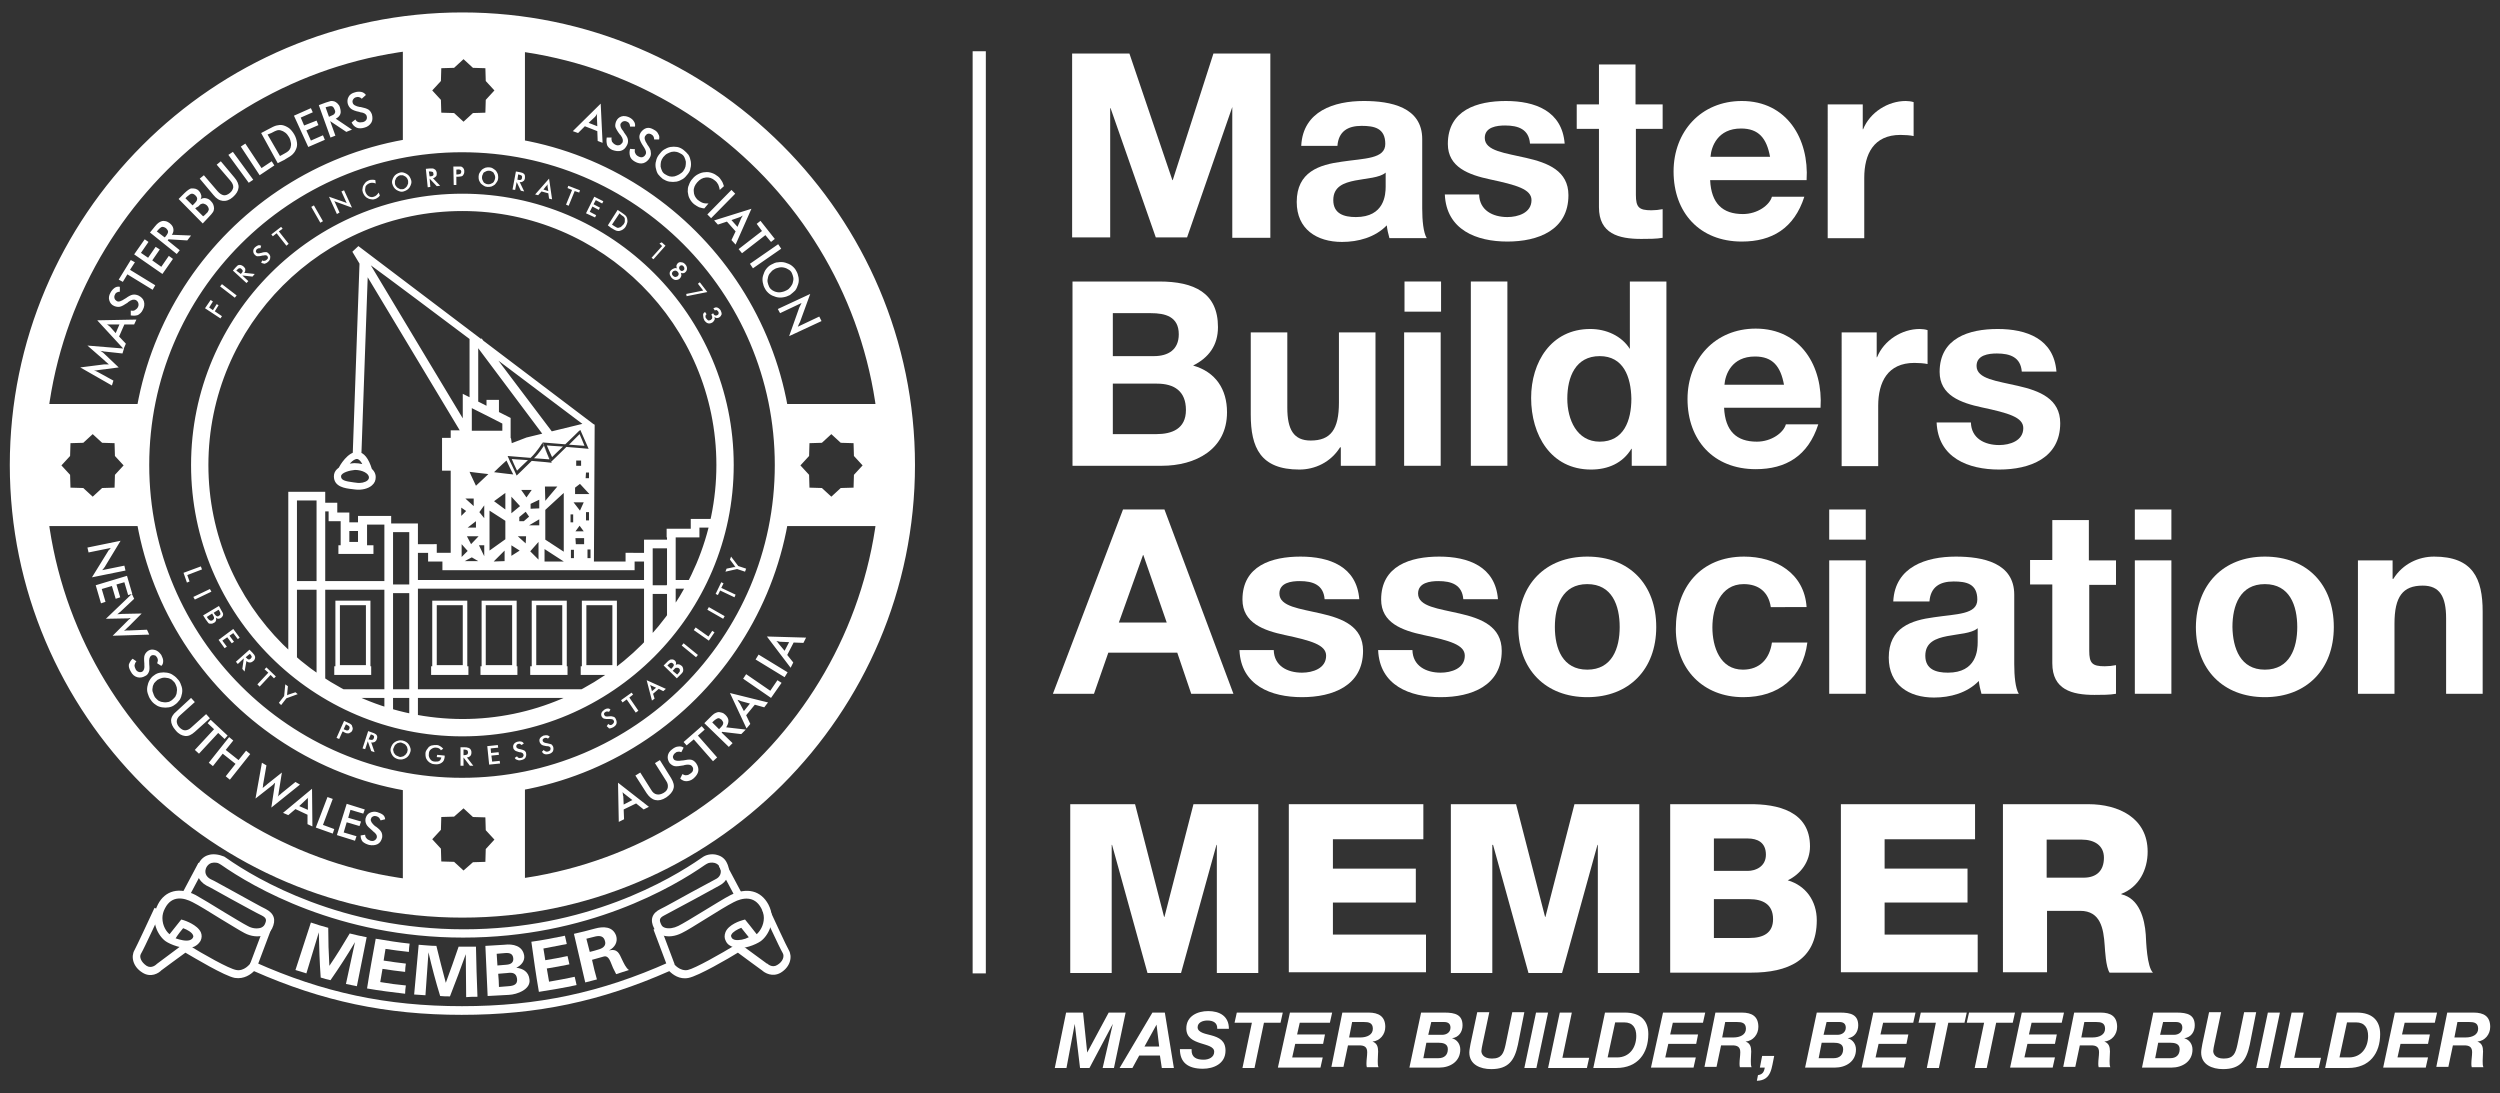 <svg xmlns="http://www.w3.org/2000/svg" xmlns:xlink="http://www.w3.org/1999/xlink" id="Layer_1" x="0px" y="0px" viewBox="0 0 663.4 290.1" style="enable-background:new 0 0 663.4 290.1;" xml:space="preserve"><rect x="0" y="0" width="663.4" height="290.1" fill="#333333" stroke="none"/><style type="text/css">	.st0{fill:#FFFFFF;}</style><g>	<rect x="258.1" y="13.6" class="st0" width="3.5" height="244.7"></rect>	<g>		<path class="st0" d="M284.6,14.2h15.1l11.4,33.6h0.1l10.8-33.6h15.1v48.9h-10.1V28.4H327l-12,34.6h-8.3l-12-34.3h-0.1v34.3h-10.1   V14.2z"></path>		<path class="st0" d="M345.3,38.6c0.5-9.1,8.7-11.8,16.6-11.8c7.1,0,15.5,1.6,15.5,10.1v18.4c0,3.2,0.3,6.4,1.2,7.9h-9.9   c-0.3-1.1-0.6-2.3-0.7-3.4c-3.1,3.2-7.6,4.4-11.9,4.4c-6.7,0-12-3.4-12-10.6c0-8,6-9.9,12-10.7c6-0.9,11.5-0.7,11.5-4.7   c0-4.2-2.9-4.8-6.3-4.8c-3.7,0-6.1,1.5-6.4,5.3H345.3z M367.7,45.8c-1.6,1.4-5.1,1.5-8.1,2.1c-3,0.6-5.8,1.6-5.8,5.2   c0,3.6,2.8,4.5,6,4.5c7.6,0,7.9-6,7.9-8.1V45.8z"></path>		<path class="st0" d="M392.5,51.6c0.1,4.2,3.6,6,7.5,6c2.8,0,6.4-1.1,6.4-4.5c0-2.9-4-4-11-5.5c-5.6-1.2-11.2-3.2-11.2-9.4   c0-9,7.8-11.4,15.4-11.4c7.7,0,14.9,2.6,15.6,11.3h-9.2c-0.3-3.8-3.1-4.8-6.6-4.8c-2.2,0-5.4,0.4-5.4,3.3c0,3.5,5.5,4,11,5.3   c5.7,1.3,11.2,3.4,11.2,9.9c0,9.3-8.1,12.3-16.2,12.3c-8.2,0-16.2-3.1-16.6-12.5H392.5z"></path>		<path class="st0" d="M434.1,27.7h7.1v6.5h-7.1v17.5c0,3.3,0.8,4.1,4.1,4.1c1,0,2-0.1,3-0.3v7.6c-1.6,0.3-3.8,0.3-5.7,0.3   c-6,0-11.2-1.4-11.2-8.4V34.2h-5.9v-6.5h5.9V17.1h9.7V27.7z"></path>		<path class="st0" d="M453.8,47.8c0.3,6.2,3.3,9,8.7,9c3.9,0,7.1-2.4,7.7-4.6h8.6c-2.7,8.4-8.6,11.9-16.6,11.9   c-11.2,0-18.1-7.7-18.1-18.6c0-10.6,7.3-18.7,18.1-18.7c12,0,17.9,10.1,17.2,21H453.8z M469.7,41.6c-0.9-4.9-3-7.5-7.7-7.5   c-6.2,0-7.9,4.8-8.1,7.5H469.7z"></path>		<path class="st0" d="M485.1,27.7h9.2v6.6h0.1c1.8-4.5,6.6-7.5,11.3-7.5c0.7,0,1.5,0.1,2.1,0.3v9c-0.9-0.2-2.3-0.3-3.5-0.3   c-7.1,0-9.6,5.1-9.6,11.4v16h-9.7V27.7z"></path>		<path class="st0" d="M284.6,74.7h23c9.3,0,15.6,3,15.6,12.1c0,4.8-2.4,8.1-6.6,10.2c6,1.7,9,6.3,9,12.4c0,9.9-8.4,14.2-17.3,14.2   h-23.7V74.7z M295.3,94.5h10.9c3.8,0,6.6-1.7,6.6-5.8c0-4.7-3.6-5.6-7.4-5.6h-10.1V94.5z M295.3,115.2h11.5c4.2,0,7.9-1.4,7.9-6.4   c0-5-3.1-7-7.7-7h-11.7V115.2z"></path>		<path class="st0" d="M365,123.6h-9.2v-4.9h-0.2c-2.5,4-6.7,5.9-10.8,5.9c-10.3,0-12.9-5.8-12.9-14.6V88.2h9.7v20   c0,5.8,1.7,8.7,6.2,8.7c5.3,0,7.5-2.9,7.5-10.1V88.2h9.7V123.6z"></path>		<path class="st0" d="M382.4,82.7h-9.7v-8h9.7V82.7z M372.6,88.2h9.7v35.4h-9.7V88.2z"></path>		<path class="st0" d="M390.3,74.7h9.7v48.9h-9.7V74.7z"></path>		<path class="st0" d="M433,119.1h-0.1c-2.3,3.8-6.2,5.5-10.7,5.5c-10.7,0-15.9-9.2-15.9-19c0-9.5,5.3-18.3,15.7-18.3   c4.2,0,8.3,1.8,10.5,5.3h-0.1h0.1V74.7h9.7v48.9H433V119.1z M424.5,94.5c-6.4,0-8.6,5.5-8.6,11.3c0,5.5,2.5,11.4,8.6,11.4   c6.4,0,8.4-5.6,8.4-11.4C432.8,100,430.8,94.5,424.5,94.5z"></path>		<path class="st0" d="M457.5,108.2c0.3,6.2,3.3,9,8.7,9c3.9,0,7.1-2.4,7.7-4.6h8.6c-2.7,8.4-8.6,11.9-16.6,11.9   c-11.2,0-18.1-7.7-18.1-18.6c0-10.6,7.3-18.7,18.1-18.7c12,0,17.9,10.1,17.2,21H457.5z M473.4,102.1c-0.9-4.9-3-7.5-7.7-7.5   c-6.2,0-7.9,4.8-8.1,7.5H473.4z"></path>		<path class="st0" d="M488.8,88.2h9.2v6.6h0.1c1.8-4.5,6.6-7.5,11.3-7.5c0.7,0,1.5,0.1,2.1,0.3v9c-0.9-0.2-2.3-0.3-3.5-0.3   c-7.1,0-9.6,5.1-9.6,11.4v16h-9.7V88.2z"></path>		<path class="st0" d="M523,112.1c0.1,4.2,3.6,6,7.5,6c2.8,0,6.4-1.1,6.4-4.5c0-2.9-4-4-11-5.5c-5.6-1.2-11.2-3.2-11.2-9.4   c0-9,7.8-11.4,15.4-11.4c7.7,0,14.9,2.6,15.6,11.3h-9.2c-0.3-3.8-3.1-4.8-6.6-4.8c-2.2,0-5.4,0.4-5.4,3.3c0,3.5,5.5,4,11,5.3   c5.7,1.3,11.2,3.4,11.2,9.9c0,9.3-8.1,12.3-16.2,12.3c-8.2,0-16.2-3.1-16.6-12.5H523z"></path>		<path class="st0" d="M298,135.2h11l18.3,48.9h-11.2l-3.7-10.9h-18.3l-3.8,10.9h-10.9L298,135.2z M296.9,165.2h12.7l-6.2-17.9h-0.1   L296.9,165.2z"></path>		<path class="st0" d="M338,172.5c0.1,4.2,3.6,6,7.5,6c2.8,0,6.4-1.1,6.4-4.5c0-2.9-4-4-11-5.5c-5.6-1.2-11.2-3.2-11.2-9.4   c0-9,7.8-11.4,15.4-11.4c7.7,0,14.9,2.6,15.6,11.3h-9.2c-0.3-3.8-3.1-4.8-6.6-4.8c-2.2,0-5.4,0.4-5.4,3.3c0,3.5,5.5,4,11,5.3   c5.7,1.3,11.2,3.4,11.2,9.9c0,9.3-8.1,12.3-16.2,12.3c-8.2,0-16.2-3.1-16.6-12.5H338z"></path>		<path class="st0" d="M374.8,172.5c0.1,4.2,3.6,6,7.5,6c2.8,0,6.4-1.1,6.4-4.5c0-2.9-4-4-11-5.5c-5.6-1.2-11.2-3.2-11.2-9.4   c0-9,7.8-11.4,15.4-11.4c7.7,0,14.9,2.6,15.6,11.3h-9.2c-0.3-3.8-3.1-4.8-6.6-4.8c-2.2,0-5.4,0.4-5.4,3.3c0,3.5,5.5,4,11,5.3   c5.7,1.3,11.2,3.4,11.2,9.9c0,9.3-8.1,12.3-16.2,12.3c-8.2,0-16.2-3.1-16.6-12.5H374.8z"></path>		<path class="st0" d="M421.2,147.7c11.2,0,18.3,7.4,18.3,18.7c0,11.2-7.2,18.6-18.3,18.6c-11.1,0-18.3-7.4-18.3-18.6   C402.9,155.1,410.1,147.7,421.2,147.7z M421.2,177.7c6.6,0,8.6-5.7,8.6-11.3c0-5.7-2-11.4-8.6-11.4c-6.6,0-8.6,5.7-8.6,11.4   C412.6,172,414.6,177.7,421.2,177.7z"></path>		<path class="st0" d="M469.9,161.1c-0.6-4-3.2-6.1-7.2-6.1c-6.2,0-8.3,6.3-8.3,11.5c0,5.1,2,11.2,8.1,11.2c4.5,0,7.1-2.9,7.7-7.2   h9.4c-1.2,9.4-7.7,14.5-17,14.5c-10.7,0-17.9-7.5-17.9-18.1c0-11,6.6-19.2,18.1-19.2c8.4,0,16,4.4,16.6,13.4H469.9z"></path>		<path class="st0" d="M495.1,143.2h-9.7v-8h9.7V143.2z M485.4,148.7h9.7v35.4h-9.7V148.7z"></path>		<path class="st0" d="M502.4,159.5c0.5-9.1,8.7-11.8,16.6-11.8c7.1,0,15.5,1.6,15.5,10.1v18.4c0,3.2,0.3,6.4,1.2,7.9h-9.9   c-0.3-1.1-0.6-2.3-0.7-3.4c-3.1,3.2-7.6,4.4-11.9,4.4c-6.7,0-12-3.4-12-10.6c0-8,6-9.9,12-10.7c6-0.9,11.5-0.7,11.5-4.7   c0-4.2-2.9-4.8-6.3-4.8c-3.7,0-6.1,1.5-6.4,5.3H502.4z M524.8,166.7c-1.6,1.4-5.1,1.5-8.1,2.1c-3,0.6-5.8,1.6-5.8,5.2   c0,3.6,2.8,4.5,6,4.5c7.6,0,7.9-6,7.9-8.1V166.7z"></path>		<path class="st0" d="M554.4,148.7h7.1v6.5h-7.1v17.5c0,3.3,0.8,4.1,4.1,4.1c1,0,2-0.1,3-0.3v7.6c-1.6,0.3-3.8,0.3-5.7,0.3   c-6,0-11.2-1.4-11.2-8.4v-20.9h-5.9v-6.5h5.9V138h9.7V148.7z"></path>		<path class="st0" d="M576.2,143.2h-9.7v-8h9.7V143.2z M566.5,148.7h9.7v35.4h-9.7V148.7z"></path>		<path class="st0" d="M601,147.7c11.2,0,18.3,7.4,18.3,18.7c0,11.2-7.2,18.6-18.3,18.6c-11.1,0-18.3-7.4-18.3-18.6   C582.8,155.1,590,147.7,601,147.7z M601,177.7c6.6,0,8.6-5.7,8.6-11.3c0-5.7-2-11.4-8.6-11.4c-6.6,0-8.6,5.7-8.6,11.4   C592.5,172,594.5,177.7,601,177.7z"></path>		<path class="st0" d="M625.7,148.7h9.2v4.9h0.2c2.5-4,6.7-5.9,10.8-5.9c10.3,0,12.9,5.8,12.9,14.6v21.8h-9.7v-20   c0-5.8-1.7-8.7-6.2-8.7c-5.3,0-7.5,2.9-7.5,10.1v18.6h-9.7V148.7z"></path>		<path class="st0" d="M284,213.4h17.2l7.7,29.9h0.1l7.7-29.9h17.2v44.8h-11v-34h-0.1l-9.4,34h-8.9l-9.4-34h-0.1v34h-11V213.4z"></path>		<path class="st0" d="M342,213.4h35.7v9.3h-24v7.8h22v9h-22v8.5h24.7v10H342V213.4z"></path>		<path class="st0" d="M385.1,213.4h17.2l7.7,29.9h0.1l7.7-29.9H435v44.8h-11v-34h-0.1l-9.4,34h-8.9l-9.4-34H396v34h-11V213.4z"></path>		<path class="st0" d="M443.1,213.4h21c7.7-0.1,16.2,1.9,16.2,11.2c0,4-2.4,7.3-5.9,9c4.8,1.4,7.7,5.5,7.7,10.6   c0,10.7-7.8,13.9-17.4,13.9h-21.5V213.4z M454.8,231.1h9c2,0,4.8-1.1,4.8-4.3c0-3.3-2.3-4.3-4.8-4.3h-9V231.1z M454.8,248.9h9.4   c3.7,0,6.3-1.3,6.3-5c0-4-2.8-5.3-6.3-5.3h-9.4V248.9z"></path>		<path class="st0" d="M488.4,213.4h35.7v9.3h-24v7.8h22v9h-22v8.5h24.7v10h-36.3V213.4z"></path>		<path class="st0" d="M531.4,213.4h22.8c7.9,0,15.7,3.6,15.7,12.6c0,4.8-2.3,9.4-7,11.2v0.1c4.8,1.1,6.2,6.5,6.5,10.7   c0.1,1.9,0.3,8.5,1.9,10.1h-11.5c-1-1.5-1.2-5.9-1.3-7.2c-0.3-4.5-1.1-9.2-6.5-9.2h-8.8v16.3h-11.7V213.4z M543.1,232.9h9.8   c3.5,0,5.4-1.9,5.4-5.3c0-3.3-2.6-4.8-5.9-4.8h-9.3V232.9z"></path>		<path class="st0" d="M282.9,268.7h4.5l1.1,10.6h0l5.7-10.6h4.5l-3.1,14.7h-3l2.7-11.7h0l-6.2,11.7h-2.5l-1.4-11.7h0l-2.2,11.7   h-3.1L282.9,268.7z"></path>		<path class="st0" d="M305.8,268.7h3.3l2.4,14.7h-3.2l-0.5-3.3h-5.5l-1.8,3.3h-3.4L305.8,268.7z M303.7,277.7h3.9l-0.7-5.8h0   L303.7,277.7z"></path>		<path class="st0" d="M316.2,278.5c-0.1,2.1,1.3,2.7,3.2,2.7c1.3,0,2.8-0.6,2.8-2.1c0-1.4-1.9-1.7-3.7-2.3   c-1.8-0.6-3.7-1.4-3.7-3.9c0-3.3,3-4.6,5.8-4.6c3,0,5.5,1.3,5.5,4.7H323c0.1-1.6-1.1-2.2-2.6-2.2c-1.2,0-2.6,0.5-2.6,1.8   c0,1.5,2.5,1.8,3.5,2.1c2.3,0.6,3.9,1.5,3.9,4.1c0,3.5-3.2,4.8-6,4.8c-4,0-6.1-1.7-6.1-5.2H316.2z"></path>		<path class="st0" d="M332.2,271.4h-4.6l0.6-2.7h12.2l-0.6,2.7h-4.4l-2.5,12h-3.2L332.2,271.4z"></path>		<path class="st0" d="M342.3,268.7h11.2l-0.6,2.7h-8l-0.7,3.1h7.4l-0.5,2.5h-7.4l-0.8,3.6h8.1l-0.6,2.7h-11.3L342.3,268.7z"></path>		<path class="st0" d="M356.2,268.7h7c2.6,0,4.4,1,4.4,3.8c0,2-1.4,3.7-3.4,3.9v0c1.2,0.4,1.5,1.4,1.5,2.6c0,0.7-0.1,1.6-0.1,2.5   c0,0.7,0,1.3,0.2,1.7h-3.1c-0.1-0.3-0.1-0.7-0.1-1c0-1,0.2-2,0.2-3c0-1.4-0.8-1.8-2.1-1.8h-3l-1.2,5.7h-3.2L356.2,268.7z    M358,275.3h3c1.7,0,3.3-0.7,3.3-2.3c0-1.6-1.1-1.8-2.4-1.8h-3.1L358,275.3z"></path>		<path class="st0" d="M377.1,268.7h6.2c2.9,0,4.8,0.6,4.8,3.4c0,1.7-1,3.2-2.8,3.4v0c1.4,0.4,2.2,1.6,2.2,3c0,3.2-2.7,4.8-5.6,4.8   H374L377.1,268.7z M377.7,280.8h4c1.5,0,2.5-0.8,2.5-2.4c0-1.5-1.4-1.7-2.5-1.7h-3.2L377.7,280.8z M379,274.6h3.7   c1.2,0,2.2-0.7,2.2-1.9c0-1.1-0.7-1.5-1.7-1.5h-3.4L379,274.6z"></path>		<path class="st0" d="M402.8,277.2c-0.9,4.2-2.5,6.5-7.1,6.5c-2.9,0-5.8-1.2-5.8-4.4c0-0.7,0.2-1.5,0.3-2.2l1.8-8.5h3.2l-1.8,8.5   c-0.1,0.5-0.3,1.4-0.3,1.8c0,0.7,0.5,2,2.8,2c2.6,0,3.1-1.4,3.6-3.6l1.8-8.7h3.2L402.8,277.2z"></path>		<path class="st0" d="M407.6,268.7h3.2l-3.1,14.7h-3.2L407.6,268.7z"></path>		<path class="st0" d="M413.9,268.7h3.2l-2.5,12h7.1l-0.6,2.7h-10.3L413.9,268.7z"></path>		<path class="st0" d="M425.9,268.7h5.3c4.1,0,6.2,2.1,6.2,5.7c0,5.1-2.8,9-8.5,9h-6.1L425.9,268.7z M426.6,280.6h2.5   c3.3,0,5.1-2.6,5.1-5.7c0-2.1-0.9-3.6-3.2-3.6h-2.4L426.6,280.6z"></path>		<path class="st0" d="M441.3,268.7h11.2l-0.6,2.7h-8l-0.7,3.1h7.4l-0.5,2.5h-7.4l-0.8,3.6h8.1l-0.6,2.7h-11.3L441.3,268.7z"></path>		<path class="st0" d="M455.2,268.7h7c2.7,0,4.4,1,4.4,3.8c0,2-1.4,3.7-3.4,3.9v0c1.2,0.4,1.5,1.4,1.5,2.6c0,0.7-0.1,1.6-0.1,2.5   c0,0.7,0,1.3,0.2,1.7h-3.1c-0.1-0.3-0.1-0.7-0.1-1c0-1,0.2-2,0.2-3c0-1.4-0.8-1.8-2.1-1.8h-3l-1.2,5.7h-3.2L455.2,268.7z    M457,275.3h3c1.7,0,3.3-0.7,3.3-2.3c0-1.6-1.1-1.8-2.4-1.8h-3.1L457,275.3z"></path>		<path class="st0" d="M467.6,280.2h3.2c-0.7,3-0.6,6.5-4.6,6.6l0.3-1.5c1.2-0.2,1.6-0.8,1.8-2H467L467.6,280.2z"></path>		<path class="st0" d="M482.1,268.7h6.2c2.9,0,4.8,0.6,4.8,3.4c0,1.7-1,3.2-2.8,3.4v0c1.4,0.4,2.2,1.6,2.2,3c0,3.2-2.7,4.8-5.6,4.8   H479L482.1,268.7z M482.6,280.8h4c1.5,0,2.5-0.8,2.5-2.4c0-1.5-1.4-1.7-2.5-1.7h-3.2L482.6,280.8z M483.9,274.6h3.7   c1.2,0,2.2-0.7,2.2-1.9c0-1.1-0.7-1.5-1.7-1.5h-3.4L483.9,274.6z"></path>		<path class="st0" d="M497.1,268.7h11.2l-0.6,2.7h-8l-0.7,3.1h7.4l-0.5,2.5h-7.4l-0.8,3.6h8.1l-0.6,2.7H494L497.1,268.7z"></path>		<path class="st0" d="M513.7,271.4h-4.6l0.6-2.7h12.2l-0.6,2.7H517l-2.5,12h-3.2L513.7,271.4z"></path>		<path class="st0" d="M526.5,271.4h-4.6l0.6-2.7h12.2l-0.6,2.7h-4.4l-2.5,12H524L526.5,271.4z"></path>		<path class="st0" d="M536.5,268.7h11.2l-0.6,2.7h-8l-0.7,3.1h7.4l-0.5,2.5H538l-0.8,3.6h8.1l-0.6,2.7h-11.3L536.5,268.7z"></path>		<path class="st0" d="M550.4,268.7h7c2.7,0,4.4,1,4.4,3.8c0,2-1.4,3.7-3.4,3.9v0c1.2,0.4,1.5,1.4,1.5,2.6c0,0.7-0.1,1.6-0.1,2.5   c0,0.7,0,1.3,0.2,1.7h-3.1c-0.1-0.3-0.1-0.7-0.1-1c0-1,0.2-2,0.2-3c0-1.4-0.8-1.8-2.1-1.8h-3l-1.2,5.7h-3.2L550.4,268.7z    M552.3,275.3h3c1.7,0,3.3-0.7,3.3-2.3c0-1.6-1.1-1.8-2.4-1.8h-3.1L552.3,275.3z"></path>		<path class="st0" d="M571.4,268.7h6.2c2.9,0,4.8,0.6,4.8,3.4c0,1.7-1,3.2-2.8,3.4v0c1.4,0.4,2.2,1.6,2.2,3c0,3.2-2.7,4.8-5.6,4.8   h-7.8L571.4,268.7z M571.9,280.8h4c1.5,0,2.5-0.8,2.5-2.4c0-1.5-1.4-1.7-2.5-1.7h-3.2L571.9,280.8z M573.2,274.6h3.7   c1.2,0,2.2-0.7,2.2-1.9c0-1.1-0.7-1.5-1.7-1.5h-3.4L573.2,274.6z"></path>		<path class="st0" d="M597,277.2c-0.9,4.2-2.5,6.5-7.1,6.5c-2.9,0-5.8-1.2-5.8-4.4c0-0.7,0.2-1.5,0.3-2.2l1.8-8.5h3.2l-1.8,8.5   c-0.1,0.5-0.3,1.4-0.3,1.8c0,0.7,0.5,2,2.8,2c2.6,0,3.1-1.4,3.6-3.6l1.8-8.7h3.2L597,277.2z"></path>		<path class="st0" d="M601.8,268.7h3.2l-3.1,14.7h-3.2L601.8,268.7z"></path>		<path class="st0" d="M608.1,268.7h3.2l-2.5,12h7.1l-0.6,2.7H605L608.1,268.7z"></path>		<path class="st0" d="M620.1,268.7h5.3c4.1,0,6.2,2.1,6.2,5.7c0,5.1-2.8,9-8.5,9H617L620.1,268.7z M620.8,280.6h2.5   c3.3,0,5.1-2.6,5.1-5.7c0-2.1-0.9-3.6-3.2-3.6h-2.4L620.8,280.6z"></path>		<path class="st0" d="M635.5,268.7h11.2l-0.6,2.7h-8l-0.7,3.1h7.4l-0.5,2.5H637l-0.8,3.6h8.1l-0.6,2.7h-11.3L635.5,268.7z"></path>		<path class="st0" d="M649.4,268.7h7c2.7,0,4.4,1,4.4,3.8c0,2-1.4,3.7-3.4,3.9v0c1.2,0.4,1.5,1.4,1.5,2.6c0,0.7-0.1,1.6-0.1,2.5   c0,0.7,0,1.3,0.2,1.7h-3.1c-0.1-0.3-0.1-0.7-0.1-1c0-1,0.2-2,0.2-3c0-1.4-0.8-1.8-2.1-1.8h-3l-1.2,5.7h-3.2L649.4,268.7z    M651.3,275.3h3c1.7,0,3.3-0.7,3.3-2.3c0-1.6-1.1-1.8-2.4-1.8h-3.1L651.3,275.3z"></path>	</g>	<g>		<path class="st0" d="M27.9,93.3c-0.1,0-0.3,0-0.6-0.1c-0.3,0-0.5-0.1-0.7-0.1c0.2,0.1,0.4,0.2,0.5,0.3c0.2,0.1,0.4,0.3,0.5,0.4   l3.9,3.7l-5.4,0.7c-0.2,0-0.4,0.1-0.6,0.1c-0.2,0-0.4,0-0.6,0c0.2,0.1,0.4,0.1,0.6,0.2c0.2,0.1,0.4,0.2,0.6,0.3l4,2.2l-0.4,1.3   l-8.4-4.8l6.3-0.8c0.1,0,0.3,0,0.5,0c0.2,0,0.5,0,0.8,0c-0.2-0.2-0.5-0.4-0.8-0.7c-0.1-0.1-0.2-0.1-0.2-0.2l-4.7-4.1l9.7,0.8   l-0.4,1.3L27.9,93.3z M35.6,86.1l-2.6,0l-1.4,3.2l1.8,1.9l-0.6,1.4l-7-7.6l10.4-0.2L35.6,86.1z M30.7,88.4l1-2.3l-2.3,0   c-0.1,0-0.3,0-0.5,0c-0.2,0-0.4,0-0.6-0.1c0.2,0.1,0.3,0.2,0.5,0.4c0.1,0.1,0.3,0.2,0.4,0.3L30.7,88.4z M34.7,83.7l0-1.3   c0.4,0.1,0.8,0.1,1.1-0.1c0.3-0.2,0.6-0.4,0.8-0.8c0.2-0.4,0.2-0.7,0.1-1.1c-0.1-0.3-0.3-0.6-0.7-0.8c-0.5-0.2-1.1-0.1-1.9,0.5   c-0.1,0.1-0.2,0.1-0.2,0.2c-0.9,0.6-1.6,1-2.1,1.1c-0.5,0.1-1,0-1.5-0.2c-0.7-0.3-1.1-0.8-1.3-1.5c-0.2-0.6-0.1-1.3,0.3-2   c0.3-0.6,0.7-1,1.1-1.3c0.4-0.3,0.9-0.4,1.4-0.3l0,1.3c-0.3,0-0.6,0.1-0.8,0.2c-0.2,0.1-0.4,0.3-0.5,0.6c-0.2,0.3-0.2,0.7-0.1,1   c0.1,0.3,0.3,0.5,0.6,0.7c0.5,0.3,1.2,0,2.1-0.6c0.1-0.1,0.1-0.1,0.2-0.1c0.8-0.6,1.4-0.9,1.9-1c0.5-0.1,1,0,1.5,0.2   c0.8,0.4,1.3,0.9,1.5,1.6c0.2,0.7,0.1,1.5-0.3,2.2c-0.3,0.7-0.8,1.1-1.3,1.4C36,83.8,35.4,83.8,34.7,83.7z M34.5,71.6l6.7,4.1   l-0.7,1.2l-6.7-4.1l-1.2,2l-1.1-0.6l3.2-5.2l1.1,0.6L34.5,71.6z M43.1,72.7l-7.5-5.2l2.8-4l1,0.7l-2,2.9l1.9,1.3l2-2.9l1.1,0.7   l-2,2.9l2.4,1.7l2-2.9l1.1,0.8L43.1,72.7z M44.5,63.8l3.2,2.6l-0.8,1l-7.1-5.7l1.3-1.6c0.4-0.5,0.7-0.8,1-1   c0.3-0.2,0.5-0.3,0.8-0.4c0.3-0.1,0.7-0.1,1.1,0c0.4,0.1,0.7,0.3,1,0.5c0.6,0.5,0.9,0.9,1,1.5c0.1,0.5,0,1.1-0.4,1.6l5.1,0.2   l-1,1.3l-5-0.3L44.5,63.8z M43.7,63l0.2-0.2c0.5-0.6,0.7-1,0.7-1.3c0-0.3-0.2-0.6-0.5-0.9c-0.4-0.3-0.7-0.4-1.1-0.4   c-0.3,0.1-0.7,0.4-1.2,1l-0.2,0.2L43.7,63z M53.8,59.3l-6.4-6.5l1.6-1.6c0.4-0.4,0.8-0.7,1.1-0.9c0.3-0.2,0.5-0.3,0.8-0.3   c0.3,0,0.7,0,1,0.1c0.3,0.1,0.7,0.3,0.9,0.6c0.3,0.3,0.5,0.7,0.6,1.1c0.1,0.4,0,0.8-0.2,1.1c0.4-0.3,0.9-0.4,1.4-0.3   c0.5,0.1,1,0.3,1.4,0.8c0.3,0.3,0.5,0.6,0.6,0.9c0.1,0.3,0.2,0.6,0.2,1c0,0.3-0.1,0.7-0.3,1c-0.2,0.3-0.6,0.8-1.2,1.4L53.8,59.3z    M51.1,54.5l0.4-0.4c0.5-0.5,0.8-0.9,0.8-1.2c0.1-0.3-0.1-0.7-0.4-1c-0.4-0.4-0.7-0.5-1-0.5c-0.3,0-0.7,0.3-1.3,0.8l-0.4,0.4   L51.1,54.5z M53.9,57.4l0.4-0.3c0.4-0.4,0.6-0.6,0.8-0.8c0.1-0.2,0.2-0.4,0.3-0.6c0-0.2,0-0.4-0.1-0.6c-0.1-0.2-0.2-0.4-0.4-0.6   c-0.2-0.2-0.4-0.3-0.7-0.4c-0.2-0.1-0.5-0.1-0.7,0c-0.1,0-0.3,0.1-0.4,0.2c-0.1,0.1-0.3,0.3-0.5,0.5L52.2,55l-0.4,0.3L53.9,57.4z    M53,47.4l1.1-0.9l3.6,4.2c0.5,0.6,1.1,1,1.6,1.1c0.5,0.1,1.1-0.1,1.7-0.6c0.6-0.5,0.8-1,0.9-1.5c0-0.6-0.2-1.1-0.8-1.8l-3.6-4.2   l1.1-0.9l3.6,4.3c0.8,0.9,1.2,1.9,1.1,2.7c-0.1,0.9-0.6,1.7-1.5,2.5c-0.9,0.8-1.8,1.1-2.7,1c-0.9-0.1-1.7-0.6-2.5-1.6L53,47.4z    M66,48.5l-5.4-7.4l1.2-0.8l5.4,7.4L66,48.5z M68.9,46.5l-5-7.6l1.2-0.8l4.3,6.5l2.7-1.8l0.7,1.1L68.9,46.5z M73.7,43.3l-4.4-8   l1.7-0.9c1.1-0.6,1.9-1,2.4-1.1c0.5-0.1,1-0.2,1.5-0.1c0.6,0.1,1.2,0.4,1.8,0.8c0.5,0.4,1,1,1.4,1.7c0.4,0.7,0.6,1.4,0.7,2.1   c0.1,0.7,0,1.3-0.3,1.9c-0.2,0.5-0.5,0.9-0.8,1.2c-0.4,0.4-1,0.8-1.9,1.3l-0.3,0.2L73.7,43.3z M74.3,41.4l1.1-0.6   c0.6-0.3,1-0.6,1.2-0.8c0.2-0.2,0.4-0.5,0.5-0.8c0.1-0.4,0.2-0.9,0.1-1.3c-0.1-0.5-0.2-1-0.5-1.5c-0.3-0.5-0.6-0.9-1-1.2   c-0.4-0.3-0.8-0.5-1.2-0.6c-0.3-0.1-0.7-0.1-1,0c-0.3,0.1-0.8,0.3-1.5,0.7l-0.5,0.2l-0.5,0.2L74.3,41.4z M81.8,39L78,30.7l4.5-2   l0.5,1.1l-3.2,1.4l0.9,2.1L84,32l0.5,1.2l-3.2,1.4l1.2,2.7l3.2-1.4l0.5,1.2L81.8,39z M87.6,32.1L89,36l-1.3,0.5l-3.1-8.6l1.9-0.7   c0.6-0.2,1-0.3,1.3-0.4c0.3,0,0.6,0,0.9,0.1c0.3,0.1,0.6,0.3,0.9,0.6c0.3,0.3,0.5,0.6,0.6,1c0.2,0.7,0.3,1.3,0.1,1.8   c-0.2,0.5-0.6,0.9-1.2,1.2l4.3,2.9l-1.5,0.6l-4.2-2.8L87.6,32.1z M87.3,31l0.2-0.1c0.7-0.3,1.2-0.5,1.3-0.8c0.2-0.3,0.2-0.6,0-1   c-0.2-0.5-0.4-0.8-0.7-0.9c-0.3-0.1-0.8,0-1.5,0.2l-0.2,0.1L87.3,31z M93.3,32.5l1-0.8c0.2,0.4,0.5,0.6,0.8,0.7   c0.3,0.1,0.7,0.1,1.2,0c0.4-0.1,0.7-0.3,0.9-0.6c0.2-0.3,0.2-0.7,0.1-1c-0.1-0.5-0.7-0.9-1.6-1c-0.1,0-0.2,0-0.3-0.1   c-1.1-0.2-1.8-0.5-2.2-0.8c-0.4-0.3-0.7-0.7-0.9-1.3c-0.2-0.7-0.1-1.4,0.2-1.9c0.3-0.6,0.9-1,1.7-1.2c0.6-0.2,1.2-0.2,1.7-0.1   c0.5,0.1,0.9,0.4,1.2,0.8L96,26.2c-0.2-0.2-0.5-0.4-0.7-0.4c-0.2-0.1-0.5-0.1-0.8,0c-0.4,0.1-0.6,0.3-0.8,0.6   c-0.2,0.3-0.2,0.6-0.1,0.9c0.1,0.5,0.8,0.9,1.9,1.1c0.1,0,0.1,0,0.2,0c1,0.2,1.6,0.4,2.1,0.7c0.4,0.3,0.7,0.7,0.9,1.3   c0.2,0.8,0.2,1.6-0.2,2.2c-0.4,0.6-1,1.1-1.9,1.3c-0.7,0.2-1.4,0.2-1.9,0C94,33.6,93.6,33.1,93.3,32.5z M158.6,37.4l-0.1-2.6   l-3.3-1.3l-1.8,1.8l-1.4-0.5l7.4-7.3l0.5,10.4L158.6,37.4z M156.2,32.6l2.3,0.9l-0.1-2.3c0-0.1,0-0.3,0-0.5c0-0.2,0-0.4,0.1-0.6   c-0.1,0.2-0.2,0.3-0.3,0.5c-0.1,0.1-0.2,0.3-0.3,0.4L156.2,32.6z M161,36.5l1.3,0c-0.1,0.4,0,0.8,0.1,1.1c0.2,0.3,0.5,0.6,0.9,0.8   c0.4,0.2,0.7,0.2,1.1,0.1c0.3-0.1,0.6-0.4,0.8-0.7c0.2-0.5,0.1-1.1-0.5-1.9c-0.1-0.1-0.1-0.2-0.2-0.2c-0.7-0.9-1-1.5-1.2-2   c-0.1-0.5,0-1,0.2-1.5c0.3-0.7,0.8-1.1,1.4-1.3c0.6-0.2,1.3-0.1,2,0.2c0.6,0.3,1,0.6,1.3,1.1c0.3,0.4,0.4,0.9,0.3,1.4l-1.3,0   c0-0.3-0.1-0.6-0.2-0.8c-0.1-0.2-0.3-0.4-0.6-0.5c-0.3-0.2-0.7-0.2-1-0.1c-0.3,0.1-0.5,0.3-0.7,0.6c-0.2,0.5,0,1.2,0.7,2   c0.1,0.1,0.1,0.1,0.1,0.2c0.6,0.8,1,1.4,1.1,1.9c0.1,0.5,0.1,1-0.2,1.6c-0.4,0.8-0.9,1.3-1.6,1.5c-0.7,0.2-1.4,0.1-2.3-0.2   c-0.7-0.3-1.2-0.8-1.4-1.3C160.9,37.7,160.9,37.2,161,36.5z M167.2,39.5l1.3,0.1c-0.1,0.4-0.1,0.8,0.1,1.1   c0.1,0.3,0.4,0.6,0.8,0.8c0.4,0.2,0.7,0.3,1.1,0.2c0.3-0.1,0.6-0.3,0.8-0.7c0.3-0.5,0.1-1.1-0.4-1.9c-0.1-0.1-0.1-0.2-0.2-0.3   c-0.6-0.9-0.9-1.6-1-2.1c-0.1-0.5,0-1,0.3-1.5c0.4-0.6,0.9-1,1.5-1.2c0.7-0.2,1.3,0,2,0.4c0.6,0.3,1,0.7,1.2,1.2   c0.3,0.4,0.3,0.9,0.2,1.4l-1.3,0c0-0.3-0.1-0.6-0.2-0.8c-0.1-0.2-0.3-0.4-0.5-0.5c-0.3-0.2-0.7-0.3-1-0.2   c-0.3,0.1-0.5,0.3-0.7,0.6c-0.3,0.5-0.1,1.2,0.5,2.1c0,0.1,0.1,0.1,0.1,0.2c0.6,0.8,0.9,1.4,0.9,2c0.1,0.5,0,1-0.3,1.5   c-0.4,0.7-1,1.2-1.7,1.4c-0.7,0.2-1.5,0-2.2-0.4c-0.7-0.4-1.1-0.8-1.3-1.4C167,40.8,167,40.2,167.2,39.5z M182.5,46.2   c-0.4,0.5-0.8,1-1.3,1.3c-0.5,0.3-1.1,0.6-1.7,0.7c-0.6,0.1-1.2,0.1-1.9,0c-0.6-0.1-1.2-0.4-1.7-0.7c-0.5-0.4-0.9-0.8-1.3-1.3   c-0.3-0.5-0.5-1.1-0.6-1.7c-0.1-0.6-0.1-1.2,0.1-1.8c0.1-0.6,0.4-1.2,0.8-1.7c0.4-0.5,0.8-1,1.3-1.3c0.5-0.3,1.1-0.6,1.7-0.7   c0.6-0.1,1.2-0.1,1.8,0c0.6,0.1,1.2,0.4,1.7,0.8c0.5,0.4,0.9,0.8,1.3,1.3c0.3,0.5,0.5,1.1,0.6,1.7c0.1,0.6,0.1,1.3-0.1,1.9   C183.2,45.1,182.9,45.7,182.5,46.2z M181.3,45.4c0.3-0.4,0.5-0.8,0.6-1.2c0.1-0.4,0.1-0.9,0.1-1.3c-0.1-0.4-0.2-0.8-0.4-1.2   c-0.2-0.4-0.5-0.7-0.9-0.9c-0.4-0.2-0.7-0.4-1.2-0.5c-0.4-0.1-0.8-0.1-1.3,0c-0.4,0.1-0.8,0.3-1.2,0.5c-0.4,0.2-0.7,0.6-1,0.9   c-0.3,0.4-0.5,0.8-0.6,1.2c-0.1,0.4-0.1,0.9-0.1,1.3c0.1,0.4,0.2,0.8,0.4,1.2c0.2,0.4,0.5,0.7,0.9,0.9c0.3,0.2,0.7,0.4,1.1,0.5   c0.4,0.1,0.8,0.1,1.3,0c0.4-0.1,0.8-0.3,1.2-0.5C180.7,46,181.1,45.7,181.3,45.4z M191,50.4c-0.1-0.5-0.2-1-0.4-1.4   c-0.2-0.4-0.5-0.8-0.9-1.1c-0.7-0.6-1.5-0.9-2.4-0.8c-0.9,0.1-1.6,0.5-2.3,1.3c-0.6,0.7-1,1.5-0.9,2.4c0,0.9,0.4,1.6,1,2.2   c0.4,0.3,0.8,0.6,1.3,0.8c0.5,0.2,1,0.2,1.6,0.2l-1.1,1.3c-0.5,0-0.9-0.2-1.4-0.3c-0.4-0.2-0.9-0.5-1.3-0.8   c-0.5-0.4-0.9-0.9-1.2-1.5c-0.3-0.5-0.4-1.1-0.5-1.8c0-0.6,0-1.2,0.3-1.8c0.2-0.6,0.5-1.2,1-1.7c0.4-0.5,0.9-0.9,1.5-1.2   c0.6-0.3,1.2-0.5,1.8-0.5c0.6-0.1,1.2,0,1.8,0.2c0.6,0.2,1.1,0.5,1.6,0.9c0.4,0.3,0.7,0.7,1,1.2c0.3,0.4,0.4,0.9,0.6,1.4L191,50.4   z M187.7,56.9l6.4-6.5l1,1l-6.4,6.5L187.7,56.9z M194.1,63.7l1.1-2.3l-2.3-2.6l-2.4,0.8l-1-1.1l9.9-3.1l-4.2,9.5L194.1,63.7z    M194.1,58.4l1.6,1.8l0.9-2.1c0.1-0.1,0.1-0.3,0.2-0.4c0.1-0.2,0.2-0.3,0.3-0.5c-0.2,0.1-0.4,0.2-0.5,0.3   c-0.2,0.1-0.3,0.1-0.5,0.2L194.1,58.4z M203.1,62.4l-6.2,4.8l-0.9-1.1l6.2-4.8l-1.4-1.9l1-0.8l3.8,4.8l-1,0.8L203.1,62.4z M199,70   l7.5-5.2l0.8,1.2l-7.5,5.2L199,70z M209.6,78.3c-0.6,0.3-1.1,0.5-1.8,0.6c-0.6,0.1-1.2,0.1-1.9-0.1c-0.6-0.2-1.2-0.4-1.7-0.8   c-0.5-0.4-0.9-0.8-1.2-1.4c-0.3-0.5-0.5-1.1-0.6-1.7c-0.1-0.6-0.1-1.2,0.1-1.8c0.2-0.6,0.4-1.2,0.8-1.7c0.4-0.5,0.8-0.9,1.4-1.2   c0.6-0.3,1.1-0.6,1.8-0.6c0.6-0.1,1.2-0.1,1.9,0.1c0.6,0.2,1.2,0.4,1.7,0.8c0.5,0.4,0.9,0.8,1.2,1.4c0.3,0.5,0.5,1.1,0.6,1.7   c0.1,0.6,0.1,1.2-0.1,1.8c-0.2,0.6-0.4,1.2-0.8,1.7C210.6,77.5,210.1,77.9,209.6,78.3z M208.8,77c0.4-0.2,0.7-0.5,1-0.9   c0.3-0.4,0.5-0.7,0.6-1.2c0.1-0.4,0.2-0.8,0.1-1.3c-0.1-0.4-0.2-0.8-0.4-1.2c-0.2-0.4-0.5-0.7-0.9-0.9c-0.3-0.2-0.7-0.4-1.2-0.5   c-0.4-0.1-0.9-0.1-1.3,0s-0.9,0.2-1.3,0.5c-0.4,0.2-0.7,0.5-1,0.9c-0.3,0.3-0.5,0.7-0.6,1.2c-0.1,0.4-0.2,0.9-0.1,1.3   c0.1,0.4,0.2,0.8,0.4,1.2c0.2,0.4,0.5,0.7,0.8,0.9c0.3,0.2,0.7,0.4,1.2,0.5c0.4,0.1,0.9,0.1,1.3,0C208,77.4,208.4,77.2,208.8,77z    M206.4,82l8.6-4l-2.7,7.4c-0.1,0.2-0.2,0.4-0.3,0.6c-0.1,0.2-0.2,0.5-0.3,0.7l5.7-2.7l0.6,1.2l-8.6,4l2.7-7.6   c0.1-0.2,0.2-0.4,0.3-0.6c0.1-0.2,0.2-0.4,0.3-0.6l-5.7,2.7L206.4,82z M23.2,145.3l8.8-1.8l-4,6.6c-0.1,0.2-0.2,0.4-0.4,0.6   c-0.1,0.2-0.3,0.4-0.5,0.6l5.9-1.2l0.3,1.3l-8.9,1.8l4.2-6.8c0.1-0.2,0.2-0.4,0.4-0.5c0.1-0.2,0.3-0.3,0.4-0.5l-5.9,1.2   L23.2,145.3z M25.4,155.3l8.3-2.5l1.4,4.8l-1.1,0.3l-1-3.4l-2.1,0.6l1,3.4l-1.2,0.4l-1-3.4l-2.7,0.8l1,3.4l-1.2,0.4L25.4,155.3z    M35,157.6l0.6,1.3l-3.4,3.2c-0.2,0.2-0.4,0.4-0.6,0.5c-0.2,0.2-0.3,0.3-0.5,0.4c0.5,0,1-0.1,1.4-0.1c0.1,0,0.1,0,0.1,0l5-0.1   l-3.6,3.6c-0.2,0.2-0.4,0.3-0.5,0.5c-0.2,0.2-0.4,0.3-0.6,0.5c0.2,0,0.4-0.1,0.6-0.1c0.2,0,0.5,0,0.8,0l4.7-0.2l0.6,1.3l-9.7,0.3   l3.8-3.8c0.2-0.2,0.3-0.3,0.5-0.5c0.2-0.1,0.3-0.3,0.5-0.4c-0.2,0-0.5,0-0.7,0.1c-0.2,0-0.4,0-0.6,0l-5.3,0.1L35,157.6z    M35.2,174.8l1,0.7c-0.3,0.3-0.4,0.6-0.5,1c0,0.4,0.1,0.7,0.3,1.1c0.2,0.4,0.5,0.6,0.8,0.7c0.3,0.1,0.7,0.1,1-0.1   c0.4-0.3,0.6-0.9,0.5-1.8c0-0.1,0-0.2,0-0.3c-0.1-1.1-0.1-1.9,0.1-2.3c0.2-0.5,0.5-0.8,0.9-1.1c0.6-0.4,1.2-0.4,1.9-0.2   c0.6,0.2,1.1,0.6,1.6,1.3c0.3,0.6,0.5,1.1,0.5,1.6c0,0.5-0.1,1-0.5,1.3l-1.1-0.7c0.1-0.3,0.2-0.6,0.2-0.8c0-0.2-0.1-0.5-0.2-0.7   c-0.2-0.3-0.4-0.6-0.7-0.6c-0.3-0.1-0.6-0.1-0.9,0.1c-0.4,0.3-0.6,0.9-0.5,2c0,0.1,0,0.2,0,0.2c0.1,1,0.1,1.7-0.1,2.1   c-0.2,0.5-0.5,0.9-1,1.1c-0.7,0.4-1.4,0.5-2.1,0.3c-0.7-0.2-1.3-0.7-1.7-1.5c-0.4-0.7-0.6-1.3-0.5-1.9   C34.4,175.8,34.7,175.2,35.2,174.8z M46.4,187c-0.5,0.4-1,0.6-1.6,0.7c-0.6,0.1-1.2,0.1-1.8,0c-0.6-0.1-1.2-0.3-1.7-0.7   c-0.5-0.3-1-0.8-1.3-1.3c-0.4-0.5-0.6-1.1-0.8-1.7c-0.2-0.6-0.2-1.2-0.1-1.8c0.1-0.6,0.3-1.2,0.6-1.7c0.3-0.5,0.7-1,1.2-1.3   c0.5-0.4,1-0.6,1.6-0.7c0.6-0.1,1.2-0.1,1.8,0c0.6,0.1,1.2,0.3,1.7,0.7c0.5,0.3,1,0.8,1.4,1.3c0.4,0.5,0.6,1.1,0.8,1.7   c0.2,0.6,0.2,1.2,0.1,1.8c-0.1,0.6-0.3,1.2-0.6,1.7C47.3,186.2,46.9,186.7,46.4,187z M45.6,185.8c0.4-0.3,0.6-0.6,0.9-0.9   c0.2-0.4,0.4-0.8,0.4-1.2c0.1-0.4,0.1-0.8,0-1.3c-0.1-0.4-0.3-0.8-0.5-1.2c-0.3-0.4-0.6-0.6-0.9-0.9c-0.4-0.2-0.8-0.4-1.2-0.4   c-0.4-0.1-0.9-0.1-1.3,0c-0.4,0.1-0.8,0.3-1.2,0.5c-0.4,0.3-0.6,0.6-0.9,0.9c-0.2,0.4-0.4,0.8-0.4,1.2c-0.1,0.4-0.1,0.9,0.1,1.3   c0.1,0.4,0.3,0.8,0.5,1.2c0.3,0.4,0.6,0.6,0.9,0.9c0.4,0.2,0.8,0.4,1.2,0.4c0.4,0.1,0.9,0.1,1.3,0   C44.8,186.3,45.2,186.1,45.6,185.8z M50.7,185.2l1,1.1l-3.9,3.5c-0.6,0.5-0.9,1.1-0.9,1.6c0,0.5,0.2,1.1,0.7,1.6   c0.5,0.5,1,0.8,1.5,0.8c0.5,0,1.1-0.2,1.7-0.8l3.9-3.5l1,1.1l-4,3.6c-0.9,0.8-1.7,1.2-2.6,1.1c-0.8-0.1-1.7-0.5-2.5-1.5   c-0.8-0.9-1.2-1.8-1.2-2.6c0-0.8,0.5-1.7,1.4-2.4L50.7,185.2z M57.9,194.5l-5.1,5.5l-1.1-1l5.1-5.5l-1.7-1.6l0.8-0.9l4.5,4.2   l-0.8,0.9L57.9,194.5z M55.4,202.4l5.4-6.8l1.1,0.9l-2,2.5l3.4,2.7l2-2.5l1.1,0.9l-5.4,6.8l-1.1-0.9l2.6-3.3l-3.4-2.7l-2.6,3.3   L55.4,202.4z M69.5,202.4l1.2,0.7l-0.8,4.6c-0.1,0.3-0.1,0.6-0.1,0.8c0,0.2-0.1,0.4-0.1,0.6c0.4-0.3,0.7-0.6,1.1-0.9   c0,0,0.1-0.1,0.1-0.1l3.9-3.1l-0.8,5c0,0.2-0.1,0.5-0.1,0.7c0,0.2-0.1,0.5-0.2,0.7c0.1-0.1,0.3-0.3,0.4-0.4   c0.2-0.1,0.4-0.3,0.6-0.5l3.7-3l1.2,0.7l-7.6,6.1l0.8-5.3c0-0.2,0.1-0.5,0.1-0.7c0-0.2,0.1-0.4,0.1-0.6c-0.2,0.2-0.4,0.3-0.5,0.5   c-0.2,0.1-0.3,0.3-0.5,0.4l-4.2,3.3L69.5,202.4z M81.6,218.7l0-2.5l-3.2-1.5l-1.9,1.6l-1.4-0.6l7.7-6.4l0.1,10L81.6,218.7z    M79.4,213.9l2.3,1l0-2.2c0-0.1,0-0.3,0-0.5c0-0.2,0-0.4,0.1-0.6c-0.1,0.2-0.2,0.3-0.4,0.4c-0.1,0.1-0.2,0.2-0.3,0.3L79.4,213.9z    M83.8,219.6l3.1-8.1l1.4,0.5l-2.6,6.9l3,1.1l-0.4,1.2L83.8,219.6z M89.4,221.6l2.6-8.3l4.8,1.5l-0.4,1.1l-3.4-1l-0.6,2.1l3.4,1   l-0.4,1.2l-3.4-1l-0.8,2.7l3.4,1l-0.4,1.2L89.4,221.6z M95.7,221.7l1.2-0.2c0,0.4,0.1,0.7,0.4,1c0.2,0.3,0.6,0.4,1,0.6   c0.4,0.1,0.8,0.1,1.1-0.1c0.3-0.2,0.5-0.4,0.6-0.8c0.1-0.5-0.2-1-1-1.6c-0.1-0.1-0.2-0.2-0.2-0.2c-0.8-0.7-1.4-1.2-1.6-1.7   c-0.2-0.4-0.3-0.9-0.2-1.5c0.2-0.7,0.5-1.2,1.1-1.5c0.6-0.3,1.3-0.4,2-0.2c0.6,0.2,1.1,0.4,1.5,0.7c0.4,0.3,0.6,0.8,0.6,1.2   l-1.2,0.3c-0.1-0.3-0.3-0.5-0.4-0.7c-0.2-0.2-0.4-0.3-0.7-0.4c-0.4-0.1-0.7-0.1-1,0.1c-0.3,0.1-0.4,0.4-0.5,0.7   c-0.1,0.5,0.3,1.1,1.1,1.8c0.1,0.1,0.1,0.1,0.2,0.1c0.8,0.6,1.3,1.1,1.5,1.5c0.2,0.4,0.3,0.9,0.2,1.5c-0.2,0.8-0.6,1.4-1.2,1.7   c-0.6,0.3-1.4,0.4-2.3,0.2c-0.7-0.2-1.3-0.5-1.7-0.9C95.9,222.9,95.7,222.4,95.7,221.7z M170.8,214.8l-2-1.6l-3.3,1.6l0.1,2.6   l-1.4,0.7l-0.2-10.4l8.2,6.4L170.8,214.8z M165.5,213.5l2.3-1.2l-1.8-1.4c-0.1-0.1-0.2-0.2-0.4-0.3c-0.1-0.1-0.3-0.3-0.4-0.4   c0,0.2,0.1,0.4,0.1,0.6c0,0.2,0,0.3,0.1,0.5L165.5,213.5z M168.6,205.8l1.3-0.8l2.9,4.6c0.4,0.7,0.9,1.1,1.5,1.2   c0.5,0.1,1.1,0,1.8-0.4c0.7-0.4,1-0.9,1.1-1.4c0.1-0.6,0-1.2-0.5-1.9l-2.9-4.6l1.3-0.8l3,4.8c0.6,1,0.9,2,0.6,2.8   c-0.2,0.8-0.9,1.6-1.9,2.3c-1.1,0.7-2,0.9-2.9,0.7c-0.9-0.2-1.6-0.8-2.3-1.8L168.6,205.8z M180.5,206.6l0.6-1.2   c0.3,0.2,0.7,0.4,1.1,0.3c0.4,0,0.7-0.2,1.1-0.5c0.4-0.3,0.6-0.6,0.6-0.9c0.1-0.3,0-0.7-0.3-1c-0.3-0.4-1-0.5-1.9-0.3   c-0.1,0-0.2,0.1-0.3,0.1c-1.1,0.2-1.9,0.3-2.4,0.2c-0.5-0.1-0.9-0.4-1.3-0.8c-0.4-0.6-0.6-1.2-0.5-1.9c0.1-0.7,0.5-1.3,1.2-1.8   c0.5-0.4,1.1-0.7,1.6-0.7c0.5-0.1,1,0,1.4,0.3l-0.6,1.2c-0.3-0.1-0.6-0.2-0.9-0.1c-0.3,0-0.5,0.1-0.7,0.3   c-0.3,0.2-0.5,0.5-0.6,0.8c-0.1,0.3,0,0.6,0.2,0.9c0.3,0.4,1.1,0.5,2.2,0.3c0.1,0,0.2,0,0.2,0c1-0.2,1.7-0.3,2.2-0.2   c0.5,0.1,0.9,0.4,1.3,0.9c0.5,0.7,0.7,1.4,0.6,2.1c-0.1,0.7-0.6,1.4-1.3,2c-0.6,0.5-1.3,0.7-1.9,0.7   C181.6,207.3,181,207.1,180.5,206.6z M185.2,195.2l5.1,5.8l-1.1,1l-5.1-5.8l-1.9,1.6l-0.8-0.9l4.8-4.2l0.8,0.9L185.2,195.2z    M191.5,194.4l2.9,2.8l-1,1l-6.5-6.3l1.5-1.5c0.4-0.4,0.8-0.8,1.1-1c0.3-0.2,0.6-0.3,0.9-0.4c0.4-0.1,0.7,0,1.1,0.1   c0.4,0.1,0.7,0.3,1,0.6c0.5,0.5,0.8,1,0.8,1.6c0,0.5-0.2,1.1-0.6,1.7l5.2,0.6l-1.2,1.2l-5.1-0.6L191.5,194.4z M190.8,193.5   l0.2-0.2c0.6-0.6,0.9-1,0.9-1.3c0.1-0.3-0.1-0.6-0.4-1c-0.4-0.3-0.7-0.5-1-0.4c-0.3,0.1-0.8,0.4-1.3,0.9l-0.2,0.2L190.8,193.5z    M202.8,187.7l-2.5-0.7l-2.3,2.8l1.1,2.3l-1,1.2l-4.4-9.4l10.1,2.5L202.8,187.7z M197.4,188.7l1.6-2l-2.2-0.6   c-0.1,0-0.3-0.1-0.5-0.2c-0.2-0.1-0.4-0.1-0.6-0.2c0.1,0.2,0.2,0.3,0.3,0.5c0.1,0.2,0.2,0.3,0.3,0.4L197.4,188.7z M204.6,185.2   l-7.4-5.1l0.8-1.2l6.4,4.4l1.9-2.8l1.1,0.7L204.6,185.2z M208.2,179.7l-7.7-4.7l0.8-1.3l7.7,4.7L208.2,179.7z M213.2,170.6   l-2.6-0.1l-1.7,3.3l1.6,2l-0.7,1.4l-6.3-8.3l10.4,0.3L213.2,170.6z M208.2,172.7l1.2-2.3l-2.3-0.1c-0.1,0-0.3,0-0.5-0.1   c-0.2,0-0.4-0.1-0.6-0.1c0.2,0.1,0.3,0.3,0.4,0.4c0.1,0.1,0.2,0.3,0.3,0.4L208.2,172.7z M2.6,123.4c0,66.2,53.9,120.1,120.1,120.1   c66.2,0,120.1-53.9,120.1-120.1c0-66.2-53.9-120.1-120.1-120.1C56.5,3.3,2.6,57.2,2.6,123.4z M11.9,123.4   c0-61.1,49.7-110.8,110.8-110.8c61.1,0,110.8,49.7,110.8,110.8c0,61.1-49.7,110.8-110.8,110.8C61.6,234.2,11.9,184.5,11.9,123.4z    M50.7,123.4c0,39.7,32.3,72,72,72c39.7,0,72-32.3,72-72c0-39.7-32.3-72-72-72C83,51.4,50.7,83.7,50.7,123.4z M55.3,123.4   c0-37.1,30.2-67.4,67.4-67.4c37.1,0,67.4,30.2,67.4,67.4c0,37.1-30.2,67.4-67.4,67.4C85.5,190.7,55.3,160.5,55.3,123.4z M35,123.4   c0,48.3,39.3,87.7,87.7,87.7s87.7-39.3,87.7-87.7c0-48.3-39.3-87.7-87.7-87.7S35,75,35,123.4z M39.6,123.4c0-45.8,37.2-83,83-83   c45.8,0,83,37.2,83,83c0,45.8-37.2,83-83,83C76.9,206.4,39.6,169.1,39.6,123.4z M139.3,9.8h-32.4V38h32.4V9.8z M123,15.7l2.5,2.3   l3.3,0.1l0.1,3.4l2.3,2.5l-2.3,2.5l-0.1,3.4l-3.3,0.1l-2.5,2.3l-2.5-2.3l-3.4-0.1l-0.1-3.4l-2.3-2.5l2.3-2.5l0.1-3.4l3.4-0.1   L123,15.7z M38.1,107.2h-27v32.4h27V107.2z M24.6,115.2l2.5,2.3l3.3,0.1l0.1,3.4l2.3,2.5l-2.3,2.5l-0.1,3.4l-3.3,0.1l-2.5,2.3   l-2.5-2.3l-3.4-0.1l-0.1-3.4l-2.3-2.5l2.3-2.5l0.1-3.4l3.4-0.1L24.6,115.2z M234.3,107.2h-27.4v32.4h27.4V107.2z M220.6,115.2   l2.5,2.3l3.4,0.1l0.1,3.4l2.3,2.5l-2.3,2.5l-0.1,3.4l-3.4,0.1l-2.5,2.3l-2.5-2.3l-3.3-0.1l-0.1-3.4l-2.3-2.5l2.3-2.5l0.1-3.4   l3.3-0.1L220.6,115.2z M139.3,208.7h-32.4v28.2h32.4V208.7z M123,214.5l2.5,2.3l3.3,0.1l0.1,3.4l2.3,2.5l-2.3,2.5l-0.1,3.4   l-3.3,0.1L123,231l-2.5-2.3l-3.4-0.1l-0.1-3.4l-2.3-2.5l2.3-2.5l0.1-3.4l3.4-0.1L123,214.5z M85.2,130.5h-8.7v44.9h2.3   c0,0,0-40.4,0-42.6c1.4,0,3.9,0,5.2,0c0,2.2,0,48.1,0,48.1h2.3v-50.4H85.2z M85.2,154.2h-7.5v2.3h25.2v-2.3H85.2z M109.8,138.9   H102V189h2.3c0,0,0-45.6,0-47.8c1.2,0,3.1,0,4.3,0c0,2.2,0,50.1,0,50.1h2.3v-52.4H109.8z M103.7,155.1v2.3h6.1v-2.3H103.7z    M109.8,153.9v2.3h61.4v-2.3H109.8z M177,141.5c0,0,0,1.5,0,1.7c-1.5,0-6.1,0-6.1,0v27.5h2.3c0,0,0-23.1,0-25.2c1.2,0,2.6,0,3.8,0   c0,5.5,0,18.8,0,18.8h2.3v-22.9H177z M89.5,182.9v2.3h67.2v-2.3H89.5z M114.7,144.4h-4.3v2.3c0,0,1.9,0,3.2,0c0,0.6,0,2.3,0,2.3   s2.7,0,3.8,0c0,0.6,0,2.3,0,2.3h51c0,0,0-1.7,0-2.3c1.4,0,3.8,0,3.8,0v-2.3H166c0,0,0,1.7,0,2.3c-2.2,0-44.2,0-46.3,0   c0-0.6,0-2.3,0-2.3s-2.7,0-3.8,0c0-0.6,0-2.3,0-2.3H114.7z M184.5,137.7h-1.2c0,0,0,1.9,0,2.6c-1.7,0-6.4,0-6.4,0v2.3h8.7   c0,0,0-1.9,0-2.6c1.4,0,4.1,0,4.1,0v-2.3H184.5z M178.4,153.9h-0.7c0,0-0.6,1-0.8,1.4c-1.1,0-4.6,0-4.6,0v2.3h6c0,0,0.6-1,0.8-1.4   c1,0,4.2,0,4.2,0v-2.3H178.4z M88.4,133.4h-2.6v2.3c0,0,0.7,0,1.4,0c0,0.7,0,2.6,0,2.6s2.2,0,3.2,0c0,1.7,0,7.8,0,7.8h7   c0,0,0-5.3,0-6.9c1.7,0,6.4,0,6.4,0v-2.3H95c0,0,0,5.3,0,6.9c-0.9,0-1.4,0-2.3,0c0-1.7,0-7.8,0-7.8s-2.2,0-3.2,0   c0-0.7,0-2.6,0-2.6H88.4z M89.8,144.7v2.3h9.3v-2.3H89.8z M91.9,138.6v2.3h3.5v-2.3H91.9z M88.7,176.8v2.3h9.8v-2.3H88.7z    M114.4,176.8v2.3h9.9v-2.3H114.4z M127.5,176.8v2.3h9.8v-2.3H127.5z M140.7,176.8v2.3h9.9v-2.3H140.7z M154.1,176.8v2.3h9.6v-2.3   H154.1z M97.7,159.4H89v18.2h9.3v-18.2H97.7z M97.1,160.6c0,1,0,14.9,0,15.9c-0.9,0-6,0-6.9,0c0-1,0-14.9,0-15.9   C91,160.6,96.1,160.6,97.1,160.6z M123.4,159.4h-8.7v18.2h9.3v-18.2H123.4z M122.8,160.6c0,1,0,14.9,0,15.9c-0.9,0-6,0-6.9,0   c0-1,0-14.9,0-15.9C116.8,160.6,121.9,160.6,122.8,160.6z M136.5,159.4h-8.7v18.2h9.3v-18.2H136.5z M135.9,160.6   c0,1,0,14.9,0,15.9c-0.9,0-6,0-7,0c0-1,0-14.9,0-15.9C129.8,160.6,134.9,160.6,135.9,160.6z M149.8,159.4h-8.7v18.2h9.3v-18.2   H149.8z M149.2,160.6c0,1,0,14.9,0,15.9c-0.9,0-6,0-6.9,0c0-1,0-14.9,0-15.9C143.2,160.6,148.3,160.6,149.2,160.6z M163.1,159.4   h-8.7v18.2h9.3v-18.2H163.1z M162.5,160.6c0,1,0,14.9,0,15.9c-0.9,0-6,0-6.9,0c0-1,0-14.9,0-15.9   C156.5,160.6,161.6,160.6,162.5,160.6z M93.5,66.8l29.1,48.4l2-1.2c0,0-21.5-35.7-26.2-43.6c7.9,5.7,56.3,42.2,56.3,42.2l3,0.1   L95.1,65.3L93.5,66.8z M122.8,106.4c0,0,0,6.4,0,7.8c-0.5,0-3.2,0-3.2,0s0,1.6,0,2c-0.6,0-2.3,0-2.3,0v8.7c0,0,1.7,0,2.3,0   c0,2.1,0,22.6,0,22.6h2.3v-24.9c0,0-1.7,0-2.3,0c0-1.2,0-2.8,0-4.1c0.6,0,2.3,0,2.3,0s0-1.6,0-2c1.9,0,13.6,0,13.6,0v-5.6   l-12.7-6.4V106.4z M125.2,108.3c2.2,1.1,7.2,3.6,8.1,4.1c0,0.6,0,1.1,0,1.9c-1.3,0-4.6,0-8.1,0   C125.2,113.2,125.2,110.3,125.2,108.3z M124.6,89.4v17.5h2.3V89.4H124.6z M126,91.2l18.2,24.3l2.4-0.8l-18.8-24.9L126,91.2z    M93.6,120.5l2.3,0.1L97.7,70l-2.3-0.1L93.6,120.5z M89.9,124.1l1.6,0.9c0.7-1.4,2.2-3.3,3.3-3.2c0.7,0.1,1.5,1.3,2.1,3.2l1.8-0.5   c-0.9-2.9-2.1-4.4-3.7-4.6C92.3,119.7,90.1,123.7,89.9,124.1z M94.1,122.9L94.1,122.9c-0.6,0-5.5,0.4-5.5,3.5c0,2.8,3,3.2,4.9,3.4   l0.8,0.1c1.6,0.2,3.4-0.2,4.4-1.1c0.7-0.6,1-1.3,1-2.2C99.7,124.3,96.9,122.9,94.1,122.9L94.1,122.9z M94.6,128.1l-0.8-0.1   c-2.3-0.3-3.3-0.6-3.3-1.6c0-1,2.4-1.6,3.7-1.7c1.9,0,3.7,0.9,3.7,2c0,0.3-0.1,0.5-0.4,0.8C96.9,128,95.7,128.3,94.6,128.1z    M134.8,115.9l-13.4-0.1l-0.2,2l-1.9,0.4l0.1,5l2.2,0.1l-0.7,23.8h-1.5l-0.1,2.3l38.3,0.1l0.2-36.8l-1.3-0.7l-16.8,4.1l-3.9,1.5   l-0.2-1.3L134.8,115.9z M123.3,148.9l1.9-1l1.7,1H123.3z M141,148.9l-1.5-0.9l-1.7,0.9H141z M123.5,132.3h2.2v2L123.5,132.3z    M123.7,135.6l-1.3,1.3v-2.2L123.7,135.6z M134.1,130.8v4.4l-3-2.2L134.1,130.8z M138.3,130h2.8l-1.4,2L138.3,130z M144.6,129.1   h3.3l-3.2,3.8L144.6,129.1z M149.6,130.8v15.6l-4.9-3.2v-7.9L149.6,130.8z M134.1,138.2v4.9l-4.2,3v-10.6L134.1,138.2z    M128.5,134.1v3.4l-1.3-1.6L128.5,134.1z M123.9,142.3h3.1l-2,2.1L123.9,142.3z M138,134.3l-2.3,1.9v-4.4L138,134.3z M126.3,138.3   v1.7h-2.2L126.3,138.3z M131,149l2.9-2.9v2.8L131,149z M149.6,149h-5.1v-3.3L149.6,149z M140.8,135v-1.3l2.3-1.1v2.3L140.8,135z    M142.9,143.8v4.7l-2.2-2.2L142.9,143.8z M137.9,146.1l-2.2,1.4v-2.8L137.9,146.1z M140.4,137.1l-1.4,1.2h-1.2v-1.1l1.7-1.4   L140.4,137.1z M153.9,128.4l2.5,2.7h-3.8v-1.7L153.9,128.4z M152.9,122.2h1.3v1.4h-1.3V122.2z M155.5,125.4h0.8v1.5h-0.9   L155.5,125.4z M152.2,133.3h2.7l-1,2.2L152.2,133.3z M153.8,139.5l1.1,1.5h-2.2L153.8,139.5z M152.7,142.8h2.3v1.6h-2.2   L152.7,142.8z M155.5,135.9h0.8v2.2h-0.8V135.9z M155.9,145.8h0.8v2.3h-0.8V145.8z M151.5,145.9h0.8v2.2h-0.8V145.9z M151.4,136.5   h0.7v2.1h-0.7V136.5z M124.1,146.2l-1.6,1.6v-3.4L124.1,146.2z M127.1,144.7h1.4v2.9L127.1,144.7z M143.1,137.8v1.6h-2.7   L143.1,137.8z M139.6,142.3l-0.1,1.9l-2.1-1.9H139.6z M143.9,117.4c0,0,3.6,0.3,6.1,0.5c1.8-1.7,3.6-3.5,3.6-3.5l0.4-0.3l2.2,5   c0,0-3.2-0.3-5.9-0.5c-1.8,1.8-4,3.9-4,3.9s-1.3-2.9-1.7-3.6L143.9,117.4z M124.6,125.2c0.5,0.1,2.5,0.3,5,0.6   c-1.6,1.5-3,2.8-3.3,3.1C126,128.2,124.9,126,124.6,125.2z M134.4,122.2c0.3,0.7,1.6,3.4,1.8,3.7c-0.3,0-2.6-0.3-5.1-0.6   C132.7,123.7,134.2,122.4,134.4,122.2z M145.1,118.2c0.1,0,2.2,0.2,4.3,0.3c-1.4,1.3-2.6,2.5-2.9,2.8   C146.2,120.6,145.1,118.3,145.1,118.2L145.1,118.2z M153.8,115.2c0.3,0.6,1,2.4,1.3,3.1c-0.4,0-2.1-0.2-4.1-0.3   C152.4,116.6,153.5,115.5,153.8,115.2z M134.7,121c0,0,3.6,0.3,6.1,0.5c1.8-1.7,3.2-4.1,3.2-4.1l0,0l2.4,5.4c0,0-2.6-0.3-5.3-0.5   c-1.8,1.8-4,3.9-4,3.9s-1.3-2.9-1.7-3.6L134.7,121z M135.8,121.8c0.1,0,2.2,0.2,4.3,0.3c-1.4,1.3-2.6,2.5-2.9,2.8   C136.9,124.3,135.8,121.9,135.8,121.8L135.8,121.8z M144.3,118.3c0.3,0.6,1.2,2.9,1.5,3.6c-0.4,0-2.1-0.2-4.1-0.3   C143.1,120.3,144.1,118.6,144.3,118.3z M132.4,106.1h-3.3v3.3h3.3V106.1z M58.5,84.5l-4.1-2.7l1.5-2.2l0.6,0.4l-1,1.6l1,0.7l1-1.6   L58,81l-1,1.6l1.9,1.3L58.5,84.5z M62.3,79l-3.9-3l0.5-0.6l3.9,3L62.3,79z M64.3,73.1l1.6,1.5l-0.5,0.5l-3.6-3.3l0.7-0.8   c0.2-0.2,0.4-0.4,0.5-0.5c0.1-0.1,0.3-0.2,0.5-0.2c0.2,0,0.4,0,0.6,0.1c0.2,0.1,0.4,0.2,0.5,0.3c0.3,0.3,0.5,0.5,0.5,0.8   c0,0.3,0,0.6-0.3,0.9l2.8,0.3l-0.6,0.7L64.3,73.1L64.3,73.1z M63.9,72.7l0.1-0.1c0.3-0.3,0.4-0.5,0.4-0.7c0-0.2-0.1-0.3-0.3-0.5   c-0.2-0.2-0.4-0.3-0.6-0.2c-0.2,0-0.4,0.2-0.7,0.5l-0.1,0.1L63.9,72.7z M69.3,69.7l0.3-0.6c0.2,0.1,0.4,0.2,0.6,0.1   c0.2,0,0.4-0.1,0.6-0.3c0.2-0.2,0.3-0.3,0.3-0.5c0-0.2-0.1-0.4-0.2-0.5c-0.2-0.2-0.5-0.2-1-0.1c-0.1,0-0.1,0-0.2,0   C69,68,68.6,68,68.3,68c-0.3,0-0.5-0.2-0.7-0.4c-0.3-0.3-0.4-0.6-0.4-1c0-0.4,0.2-0.7,0.5-1c0.3-0.2,0.5-0.4,0.8-0.5   c0.3-0.1,0.5,0,0.8,0.1l-0.2,0.7c-0.2,0-0.3-0.1-0.5,0c-0.1,0-0.3,0.1-0.4,0.2c-0.2,0.1-0.2,0.3-0.3,0.5c0,0.2,0,0.3,0.2,0.5   c0.2,0.2,0.6,0.2,1.2,0c0,0,0.1,0,0.1,0c0.5-0.2,0.9-0.2,1.2-0.2c0.3,0,0.5,0.2,0.7,0.4c0.3,0.3,0.5,0.7,0.4,1.1   c0,0.4-0.2,0.8-0.6,1.1c-0.3,0.3-0.6,0.4-0.9,0.5C69.9,69.9,69.6,69.9,69.3,69.7z M74,61.4l2.6,3.3l-0.6,0.5l-2.6-3.3l-1,0.8   l-0.4-0.5l2.6-2l0.4,0.5L74,61.4z M85,59.1l-2.4-4.2l0.7-0.4l2.4,4.2L85,59.1z M89.4,56.8l-2.1-4.6l4,1.4c0.1,0,0.2,0.1,0.3,0.1   c0.1,0.1,0.2,0.1,0.4,0.2l-1.4-3.1l0.7-0.3l2.1,4.6l-4.1-1.5c-0.1,0-0.2-0.1-0.3-0.1c-0.1-0.1-0.2-0.1-0.3-0.2l1.4,3.1L89.4,56.8z    M99.7,48.7c-0.3-0.1-0.5-0.2-0.8-0.2c-0.3,0-0.5,0-0.8,0.1c-0.5,0.2-0.9,0.5-1.1,0.9C96.9,50,96.8,50.5,97,51   c0.2,0.5,0.5,0.9,0.9,1.1c0.4,0.2,0.8,0.3,1.3,0.1c0.3-0.1,0.5-0.2,0.7-0.4c0.2-0.2,0.4-0.4,0.6-0.7l0.3,0.8   c-0.2,0.2-0.3,0.4-0.5,0.5c-0.2,0.2-0.5,0.3-0.7,0.4c-0.3,0.1-0.7,0.2-1,0.1c-0.3,0-0.7-0.1-1-0.3c-0.3-0.1-0.6-0.4-0.8-0.6   c-0.2-0.3-0.4-0.6-0.5-0.9c-0.1-0.3-0.2-0.7-0.1-1c0-0.3,0.1-0.7,0.3-1c0.2-0.3,0.4-0.6,0.6-0.8c0.3-0.2,0.6-0.4,0.9-0.5   c0.3-0.1,0.5-0.1,0.8-0.1c0.3,0,0.5,0,0.8,0.1L99.7,48.7z M109.1,47.8c0.1,0.3,0.1,0.7,0,1c-0.1,0.3-0.2,0.6-0.4,0.9   c-0.2,0.3-0.4,0.5-0.7,0.7c-0.3,0.2-0.6,0.3-0.9,0.4c-0.3,0.1-0.7,0.1-1,0c-0.3-0.1-0.6-0.2-0.9-0.4c-0.3-0.2-0.5-0.4-0.7-0.7   c-0.2-0.3-0.3-0.6-0.4-0.9c-0.1-0.3-0.1-0.7,0-1c0.1-0.3,0.2-0.6,0.4-0.9c0.2-0.3,0.4-0.5,0.7-0.7c0.3-0.2,0.6-0.3,0.9-0.4   c0.3-0.1,0.7-0.1,1,0c0.3,0.1,0.6,0.2,0.9,0.4c0.3,0.2,0.5,0.4,0.7,0.7S109,47.5,109.1,47.8z M108.3,48c-0.1-0.2-0.1-0.5-0.3-0.7   c-0.1-0.2-0.3-0.4-0.5-0.5c-0.2-0.1-0.4-0.2-0.6-0.3c-0.2,0-0.5,0-0.7,0c-0.2,0.1-0.4,0.1-0.6,0.3c-0.2,0.1-0.4,0.3-0.5,0.5   c-0.1,0.2-0.2,0.4-0.3,0.7c0,0.2,0,0.5,0,0.7c0,0.2,0.1,0.5,0.3,0.7c0.1,0.2,0.3,0.4,0.5,0.5c0.2,0.1,0.4,0.2,0.6,0.3   c0.2,0,0.5,0,0.7,0c0.2,0,0.4-0.1,0.6-0.3c0.2-0.1,0.3-0.3,0.5-0.5c0.1-0.2,0.2-0.4,0.3-0.7C108.3,48.4,108.3,48.2,108.3,48z    M114,47.4l0.2,2.2l-0.7,0.1l-0.5-4.9l1.1-0.1c0.3,0,0.6,0,0.7,0c0.2,0,0.3,0.1,0.5,0.2c0.2,0.1,0.3,0.2,0.4,0.4   c0.1,0.2,0.2,0.4,0.2,0.6c0,0.4,0,0.7-0.2,0.9c-0.2,0.2-0.4,0.4-0.8,0.5l1.9,2l-0.9,0.1L114,47.4L114,47.4z M114,46.8l0.1,0   c0.4,0,0.7-0.1,0.8-0.2c0.1-0.1,0.2-0.3,0.1-0.5c0-0.3-0.1-0.5-0.3-0.5c-0.2-0.1-0.4-0.1-0.8-0.1l-0.1,0L114,46.8z M121.1,46.9   l0,2.2l-0.7,0l-0.1-4.9l1.2,0c0.4,0,0.6,0,0.8,0c0.2,0,0.3,0.1,0.4,0.2c0.2,0.1,0.3,0.3,0.4,0.5c0.1,0.2,0.1,0.4,0.1,0.6   c0,0.2,0,0.4-0.1,0.6c-0.1,0.2-0.2,0.4-0.3,0.5c-0.1,0.1-0.3,0.2-0.4,0.2c-0.2,0-0.4,0.1-0.8,0.1l-0.2,0L121.1,46.9z M121.1,46.3   l0.2,0c0.4,0,0.7-0.1,0.9-0.2c0.1-0.1,0.2-0.3,0.2-0.5c0-0.3-0.1-0.4-0.2-0.5c-0.2-0.1-0.4-0.2-0.9-0.1l-0.2,0L121.1,46.3z    M132.2,47.2c0,0.3-0.1,0.7-0.3,1c-0.2,0.3-0.4,0.6-0.6,0.8c-0.3,0.2-0.6,0.4-0.9,0.5c-0.3,0.1-0.7,0.1-1,0.1   c-0.3,0-0.7-0.1-1-0.3c-0.3-0.2-0.6-0.4-0.8-0.6c-0.2-0.3-0.4-0.6-0.5-0.9c-0.1-0.3-0.1-0.6-0.1-1c0-0.3,0.1-0.7,0.3-1   c0.2-0.3,0.4-0.6,0.6-0.8c0.3-0.2,0.6-0.4,0.9-0.5c0.3-0.1,0.7-0.1,1-0.1c0.3,0,0.7,0.1,1,0.3c0.3,0.2,0.6,0.4,0.8,0.6   c0.2,0.3,0.4,0.6,0.5,0.9C132.2,46.6,132.2,46.9,132.2,47.2z M131.4,47.2c0-0.2,0-0.5-0.1-0.7c-0.1-0.2-0.2-0.4-0.3-0.6   c-0.1-0.2-0.3-0.3-0.5-0.4c-0.2-0.1-0.4-0.2-0.7-0.2c-0.2,0-0.5,0-0.7,0.1c-0.2,0.1-0.4,0.2-0.6,0.3s-0.3,0.3-0.4,0.6   c-0.1,0.2-0.2,0.4-0.2,0.7c0,0.2,0,0.5,0.1,0.7c0.1,0.2,0.2,0.4,0.3,0.6c0.1,0.2,0.3,0.3,0.5,0.4c0.2,0.1,0.4,0.2,0.7,0.2   c0.2,0,0.5,0,0.7-0.1c0.2-0.1,0.4-0.2,0.6-0.3c0.2-0.2,0.3-0.3,0.4-0.6C131.3,47.6,131.4,47.4,131.4,47.2z M137.1,48.3l-0.4,2.1   l-0.7-0.1l0.9-4.8l1.1,0.2c0.3,0.1,0.5,0.1,0.7,0.2c0.2,0.1,0.3,0.2,0.4,0.3c0.1,0.1,0.2,0.3,0.2,0.5c0,0.2,0,0.4,0,0.6   c-0.1,0.4-0.2,0.7-0.5,0.8c-0.2,0.2-0.5,0.3-0.9,0.2l1.2,2.5l-0.9-0.2L137.1,48.3L137.1,48.3z M137.3,47.7l0.1,0   c0.4,0.1,0.7,0.1,0.8,0c0.2-0.1,0.3-0.2,0.3-0.5c0.1-0.3,0-0.5-0.1-0.6c-0.1-0.1-0.4-0.2-0.8-0.3l-0.1,0L137.3,47.7z M145.7,52.7   l-0.2-1.4l-1.8-0.5l-0.9,1l-0.8-0.2l3.7-4.2l0.8,5.5L145.7,52.7z M144.2,50.3l1.3,0.4l-0.2-1.2c0-0.1,0-0.2,0-0.3   c0-0.1,0-0.2,0-0.3c-0.1,0.1-0.1,0.2-0.2,0.3c-0.1,0.1-0.1,0.2-0.2,0.2L144.2,50.3z M152.5,50.7l-1.6,3.9l-0.7-0.3l1.6-3.9   l-1.2-0.5l0.2-0.6l3.1,1.2l-0.2,0.6L152.5,50.7z M155.5,56.6l2.2-4.4l2.4,1.2l-0.3,0.6l-1.7-0.9l-0.6,1.1l1.7,0.9l-0.3,0.6   l-1.7-0.9l-0.7,1.4l1.7,0.9l-0.3,0.6L155.5,56.6z M161.3,59.8l2.6-4.1l0.9,0.6c0.6,0.4,1,0.7,1.2,0.9c0.2,0.2,0.3,0.4,0.4,0.7   c0.1,0.3,0.1,0.7,0.1,1c-0.1,0.4-0.2,0.7-0.4,1.1c-0.2,0.4-0.5,0.7-0.8,0.9c-0.3,0.2-0.6,0.3-1,0.4c-0.3,0-0.5,0-0.8-0.1   c-0.3-0.1-0.6-0.3-1.1-0.6l-0.2-0.1L161.3,59.8z M162.4,59.6l0.6,0.4c0.3,0.2,0.5,0.3,0.7,0.4c0.2,0.1,0.4,0.1,0.5,0   c0.2,0,0.5-0.1,0.7-0.3c0.2-0.2,0.4-0.4,0.6-0.6c0.2-0.3,0.3-0.5,0.3-0.8c0-0.2,0-0.5,0-0.7c-0.1-0.2-0.1-0.3-0.3-0.5   c-0.1-0.1-0.4-0.3-0.7-0.5l-0.2-0.2l-0.2-0.2L162.4,59.6z M172.9,68.4l2.8-3.1l-0.7-0.7l0.6-0.3l1,0.9l-3.2,3.6L172.9,68.4z    M179.6,71.2c-0.1-0.2-0.1-0.5-0.1-0.7c0-0.2,0.2-0.4,0.3-0.6c0.3-0.3,0.6-0.4,1-0.3c0.4,0,0.7,0.2,1,0.5c0.3,0.3,0.5,0.7,0.5,1.1   c0,0.4-0.1,0.7-0.4,1c-0.2,0.2-0.4,0.3-0.6,0.3c-0.2,0-0.4,0-0.6-0.1c0.1,0.3,0.1,0.5,0.1,0.8c-0.1,0.3-0.2,0.5-0.4,0.7   c-0.3,0.3-0.7,0.4-1.1,0.4c-0.4,0-0.8-0.3-1.1-0.6c-0.3-0.4-0.5-0.8-0.5-1.1c0-0.4,0.1-0.7,0.5-1c0.2-0.2,0.5-0.3,0.7-0.4   C179.1,71.1,179.3,71.1,179.6,71.2z M178.6,73.2c0.2,0.2,0.4,0.3,0.6,0.3c0.2,0,0.4-0.1,0.6-0.2c0.2-0.2,0.3-0.4,0.3-0.6   c0-0.2-0.1-0.4-0.3-0.6c-0.2-0.2-0.4-0.3-0.6-0.3c-0.2,0-0.4,0.1-0.6,0.2c-0.2,0.2-0.3,0.4-0.3,0.6   C178.3,72.8,178.4,73,178.6,73.2z M181.4,70.7c-0.2-0.2-0.3-0.3-0.5-0.3c-0.2,0-0.3,0-0.5,0.2c-0.1,0.1-0.2,0.3-0.2,0.5   c0,0.2,0.1,0.3,0.2,0.5c0.2,0.2,0.3,0.3,0.5,0.3c0.2,0,0.3,0,0.5-0.2c0.2-0.1,0.2-0.3,0.2-0.5C181.6,71,181.5,70.8,181.4,70.7z    M182.1,78l4.5-0.9l-1.4-1.8l0.5-0.4l2,2.6l-5.5,1.1L182.1,78z M187.1,82.8l0.4,0.6l0,0c-0.2,0.1-0.3,0.3-0.3,0.5   c0,0.2,0,0.4,0.2,0.6c0.2,0.2,0.3,0.4,0.5,0.5c0.2,0.1,0.4,0,0.7-0.1c0.2-0.2,0.4-0.3,0.4-0.6c0-0.2,0-0.5-0.2-0.7c0,0,0,0,0-0.1   c0,0,0,0,0-0.1l0.5-0.3c0,0,0,0,0,0.1c0,0,0,0,0,0.1c0.2,0.2,0.3,0.4,0.5,0.4c0.2,0.1,0.4,0,0.6-0.1c0.2-0.1,0.3-0.3,0.3-0.4   c0-0.2,0-0.4-0.1-0.5c-0.1-0.2-0.3-0.3-0.4-0.4c-0.2-0.1-0.3,0-0.5,0.1l-0.4-0.6c0.4-0.2,0.7-0.3,1-0.2c0.3,0.1,0.6,0.3,0.9,0.7   c0.2,0.4,0.3,0.7,0.3,1.1c-0.1,0.3-0.3,0.6-0.6,0.8c-0.3,0.2-0.5,0.2-0.7,0.2c-0.2,0-0.4-0.1-0.6-0.3c0.1,0.3,0.1,0.6,0,0.8   c-0.1,0.2-0.3,0.5-0.6,0.7c-0.4,0.2-0.7,0.3-1.1,0.2c-0.4-0.1-0.7-0.4-1-0.8c-0.2-0.4-0.3-0.8-0.3-1.2   C186.5,83.3,186.7,83,187.1,82.8z M48.7,152l4.6-1.7l0.3,0.8l-3.9,1.5l0.6,1.7l-0.7,0.3L48.7,152z M51.3,158.4l4.4-2.1l0.4,0.7   l-4.4,2.1L51.3,158.4z M53.9,163.3l4.2-2.5l0.6,1.1c0.2,0.3,0.3,0.5,0.4,0.7c0.1,0.2,0.1,0.3,0.1,0.5c0,0.2-0.1,0.4-0.2,0.5   c-0.1,0.2-0.3,0.3-0.4,0.4c-0.2,0.1-0.4,0.2-0.7,0.2c-0.2,0-0.4-0.1-0.6-0.3c0.1,0.3,0.1,0.5,0,0.8c-0.1,0.3-0.3,0.5-0.6,0.6   c-0.2,0.1-0.3,0.2-0.5,0.2c-0.2,0-0.4,0-0.5,0c-0.2,0-0.4-0.1-0.5-0.3c-0.1-0.1-0.3-0.4-0.6-0.8L53.9,163.3z M54.9,163.7l0.1,0.2   c0.1,0.2,0.3,0.4,0.4,0.5c0.1,0.1,0.2,0.2,0.3,0.2c0.1,0.1,0.2,0.1,0.3,0.1c0.1,0,0.2,0,0.4-0.1c0.1-0.1,0.2-0.2,0.3-0.3   c0.1-0.1,0.1-0.2,0.1-0.4c0-0.1,0-0.2-0.1-0.3c0-0.1-0.1-0.2-0.2-0.4l-0.1-0.2l-0.1-0.2L54.9,163.7z M56.7,162.6l0.2,0.3   c0.2,0.3,0.4,0.5,0.6,0.6c0.2,0.1,0.4,0.1,0.6-0.1c0.2-0.1,0.4-0.3,0.4-0.5c0-0.2-0.1-0.5-0.3-0.8l-0.2-0.3L56.7,162.6z M58,169.8   l3.9-2.9l1.7,2.3l-0.5,0.4l-1.2-1.6l-1,0.7l1.2,1.6l-0.6,0.4l-1.2-1.6l-1.3,0.9l1.2,1.6l-0.6,0.4L58,169.8z M64.7,174.7l-1.6,1.5   l-0.5-0.6l3.6-3.2l0.8,0.8c0.2,0.2,0.4,0.5,0.5,0.6c0.1,0.2,0.1,0.3,0.2,0.5c0,0.2,0,0.4-0.1,0.6c-0.1,0.2-0.2,0.4-0.4,0.5   c-0.3,0.3-0.6,0.4-0.9,0.4c-0.3,0-0.6-0.1-0.9-0.4l-0.5,2.8l-0.6-0.7L64.7,174.7L64.7,174.7z M65.2,174.4l0.1,0.1   c0.3,0.3,0.5,0.5,0.7,0.5c0.2,0,0.3,0,0.5-0.2c0.2-0.2,0.3-0.4,0.3-0.5c0-0.2-0.2-0.4-0.4-0.7l-0.1-0.1L65.2,174.4z M71.8,179.1   l-2.9,3.1l-0.6-0.6l2.9-3.1l-1-0.9l0.5-0.5l2.5,2.4l-0.5,0.5L71.8,179.1z M74,186.5l1.4-1.8l0.3-3.1l0.7,0.5l-0.2,2   c0,0.1,0,0.1,0,0.2c0,0.1,0,0.2,0,0.2c0.1,0,0.1-0.1,0.2-0.1c0.1,0,0.1-0.1,0.2-0.1l1.8-0.6l0.6,0.5l-3,1.1l-1.4,1.8L74,186.5z    M90.9,194.1l-0.9,2l-0.7-0.3l2-4.5l1.1,0.5c0.3,0.1,0.6,0.3,0.7,0.4c0.1,0.1,0.3,0.2,0.3,0.4c0.1,0.2,0.1,0.4,0.2,0.6   c0,0.2,0,0.4-0.1,0.6c-0.1,0.2-0.2,0.4-0.4,0.5c-0.2,0.1-0.3,0.2-0.5,0.3c-0.2,0-0.3,0-0.5,0c-0.2,0-0.4-0.1-0.8-0.3l-0.1-0.1   L90.9,194.1z M91.2,193.5l0.2,0.1c0.4,0.2,0.7,0.3,0.9,0.2c0.2,0,0.3-0.2,0.4-0.4c0.1-0.2,0.1-0.4,0-0.6c-0.1-0.2-0.4-0.3-0.7-0.5   l-0.2-0.1L91.2,193.5z M97.6,196.7l-0.7,2.1l-0.7-0.2l1.5-4.6l1.1,0.4c0.3,0.1,0.6,0.2,0.7,0.3c0.2,0.1,0.3,0.2,0.4,0.3   c0.1,0.2,0.2,0.3,0.2,0.5c0,0.2,0,0.4-0.1,0.6c-0.1,0.4-0.3,0.6-0.6,0.8c-0.3,0.1-0.6,0.2-0.9,0.1l0.9,2.6l-0.9-0.3L97.6,196.7   L97.6,196.7z M97.8,196.2l0.1,0c0.4,0.1,0.7,0.2,0.9,0.1c0.2,0,0.3-0.2,0.4-0.4c0.1-0.3,0.1-0.5,0-0.6c-0.1-0.2-0.4-0.3-0.7-0.4   l-0.1,0L97.8,196.2z M108.9,199.5c-0.1,0.3-0.2,0.6-0.4,0.9c-0.2,0.3-0.4,0.5-0.7,0.7c-0.3,0.2-0.6,0.3-1,0.4c-0.3,0.1-0.7,0-1,0   c-0.4-0.1-0.7-0.2-1-0.4c-0.3-0.2-0.5-0.4-0.7-0.7c-0.2-0.3-0.3-0.6-0.4-0.9c-0.1-0.3-0.1-0.7,0-1c0.1-0.3,0.2-0.6,0.4-0.9   c0.2-0.3,0.4-0.5,0.7-0.7c0.3-0.2,0.6-0.3,1-0.4c0.3-0.1,0.7,0,1,0c0.4,0.1,0.7,0.2,1,0.4c0.3,0.2,0.5,0.4,0.7,0.7   c0.2,0.3,0.3,0.6,0.4,0.9C109,198.8,109,199.2,108.9,199.5z M108.1,199.3c0.1-0.2,0.1-0.5,0-0.7c0-0.2-0.1-0.5-0.3-0.7   c-0.1-0.2-0.3-0.4-0.5-0.5c-0.2-0.1-0.4-0.2-0.7-0.3c-0.2-0.1-0.5-0.1-0.7,0c-0.2,0-0.5,0.1-0.7,0.3c-0.2,0.1-0.4,0.3-0.5,0.5   c-0.1,0.2-0.2,0.4-0.3,0.7c-0.1,0.2-0.1,0.5,0,0.7c0,0.2,0.1,0.5,0.3,0.7c0.1,0.2,0.3,0.4,0.5,0.5c0.2,0.1,0.4,0.2,0.7,0.3   c0.2,0.1,0.5,0.1,0.7,0c0.2,0,0.5-0.1,0.7-0.3c0.2-0.1,0.4-0.3,0.5-0.5C108,199.8,108.1,199.6,108.1,199.3z M116,200.3l2,0.2   c0,0,0,0.1,0,0.1c0,0.2,0,0.3,0,0.3c-0.1,0.7-0.3,1.2-0.8,1.5c-0.4,0.3-1,0.5-1.8,0.4c-0.4,0-0.8-0.1-1.1-0.3   c-0.3-0.1-0.6-0.4-0.8-0.6c-0.2-0.3-0.4-0.5-0.5-0.9c-0.1-0.3-0.1-0.7-0.1-1c0-0.4,0.1-0.7,0.3-1c0.2-0.3,0.4-0.5,0.6-0.8   c0.3-0.2,0.6-0.4,0.9-0.4c0.3-0.1,0.7-0.1,1.1-0.1c0.4,0,0.7,0.1,1,0.3c0.3,0.2,0.6,0.4,0.8,0.7l-0.6,0.4   c-0.1-0.2-0.3-0.4-0.5-0.5c-0.2-0.1-0.4-0.2-0.7-0.2c-0.5-0.1-1,0.1-1.4,0.4c-0.4,0.3-0.6,0.7-0.6,1.3c-0.1,0.5,0.1,1,0.4,1.4   c0.3,0.4,0.7,0.6,1.3,0.6c0.5,0,0.8,0,1.1-0.2c0.3-0.2,0.4-0.5,0.5-0.8l0-0.1l-1.2-0.1L116,200.3z M123,201l0,2.2l-0.8,0l0-4.9   l1.1,0c0.3,0,0.6,0,0.8,0.1c0.2,0,0.3,0.1,0.5,0.2c0.2,0.1,0.3,0.3,0.4,0.5c0.1,0.2,0.1,0.4,0.1,0.6c0,0.4-0.1,0.7-0.3,0.9   c-0.2,0.2-0.5,0.4-0.9,0.4l1.7,2.2l-0.9,0L123,201L123,201z M123,200.4h0.1c0.4,0,0.7-0.1,0.9-0.2c0.1-0.1,0.2-0.3,0.2-0.5   c0-0.3-0.1-0.5-0.2-0.6c-0.2-0.1-0.4-0.2-0.8-0.2H123L123,200.4z M129.8,202.9l-0.5-4.9l2.8-0.3l0.1,0.7l-2,0.2l0.1,1.2l2-0.2   l0.1,0.7l-2,0.2l0.2,1.6l2-0.2l0.1,0.7L129.8,202.9z M136.6,201.1l0.6-0.4c0.1,0.2,0.2,0.3,0.4,0.4c0.2,0.1,0.4,0.1,0.7,0   c0.2,0,0.4-0.1,0.5-0.3c0.1-0.2,0.2-0.3,0.1-0.6c-0.1-0.3-0.3-0.5-0.9-0.6c-0.1,0-0.1,0-0.2,0c-0.6-0.2-1-0.3-1.2-0.5   c-0.2-0.2-0.4-0.4-0.4-0.7c-0.1-0.4,0-0.7,0.2-1c0.2-0.3,0.6-0.5,1-0.6c0.4-0.1,0.7-0.1,1,0c0.3,0.1,0.5,0.3,0.6,0.5l-0.6,0.4   c-0.1-0.1-0.3-0.2-0.4-0.3c-0.1,0-0.3-0.1-0.4,0c-0.2,0-0.4,0.1-0.5,0.3c-0.1,0.1-0.1,0.3-0.1,0.5c0.1,0.3,0.4,0.5,1,0.6   c0,0,0.1,0,0.1,0c0.5,0.1,0.9,0.3,1.1,0.4c0.2,0.2,0.4,0.4,0.4,0.7c0.1,0.5,0,0.8-0.2,1.2c-0.2,0.3-0.6,0.5-1.1,0.6   c-0.4,0.1-0.8,0.1-1.1-0.1C137,201.6,136.7,201.4,136.6,201.1z M143.8,199.5l0.5-0.5c0.1,0.2,0.3,0.3,0.5,0.4   c0.2,0.1,0.4,0.1,0.7,0c0.2-0.1,0.4-0.2,0.5-0.3c0.1-0.2,0.1-0.4,0.1-0.6c-0.1-0.3-0.4-0.5-0.9-0.5c-0.1,0-0.1,0-0.2,0   c-0.6-0.1-1-0.2-1.3-0.4c-0.2-0.2-0.4-0.4-0.5-0.7c-0.1-0.4-0.1-0.7,0.1-1c0.2-0.3,0.5-0.5,0.9-0.7c0.4-0.1,0.7-0.1,1-0.1   c0.3,0.1,0.5,0.2,0.7,0.4l-0.5,0.5c-0.1-0.1-0.3-0.2-0.4-0.2c-0.1,0-0.3,0-0.4,0c-0.2,0.1-0.4,0.2-0.5,0.3   c-0.1,0.1-0.1,0.3-0.1,0.5c0.1,0.3,0.4,0.5,1,0.6c0,0,0.1,0,0.1,0c0.5,0.1,0.9,0.2,1.2,0.3c0.2,0.2,0.4,0.4,0.5,0.7   c0.1,0.4,0.1,0.8-0.1,1.2c-0.2,0.3-0.6,0.6-1.1,0.7c-0.4,0.1-0.8,0.1-1.1,0C144.2,200,144,199.8,143.8,199.5z M161,192.7l0.4-0.6   c0.2,0.2,0.3,0.2,0.5,0.3c0.2,0,0.4,0,0.6-0.2c0.2-0.1,0.3-0.3,0.4-0.5c0.1-0.2,0-0.4-0.1-0.6c-0.1-0.2-0.5-0.3-1-0.3   c-0.1,0-0.1,0-0.2,0c-0.6,0-1,0-1.3-0.1c-0.3-0.1-0.5-0.3-0.6-0.5c-0.2-0.3-0.2-0.7-0.1-1c0.1-0.3,0.4-0.6,0.8-0.9   c0.3-0.2,0.6-0.3,0.9-0.3c0.3,0,0.5,0.1,0.7,0.3l-0.4,0.6c-0.2-0.1-0.3-0.1-0.5-0.1c-0.1,0-0.3,0-0.4,0.1   c-0.2,0.1-0.3,0.2-0.4,0.4c-0.1,0.2,0,0.3,0.1,0.5c0.1,0.3,0.5,0.4,1.1,0.3c0,0,0.1,0,0.1,0c0.5-0.1,0.9,0,1.2,0.1   c0.3,0.1,0.5,0.3,0.6,0.6c0.2,0.4,0.3,0.8,0.2,1.2c-0.1,0.4-0.4,0.7-0.9,1c-0.4,0.2-0.7,0.3-1.1,0.3   C161.5,193.1,161.2,192.9,161,192.7z M167,185.1l2.4,3.5l-0.7,0.5l-2.4-3.5l-1.1,0.8l-0.4-0.6l2.8-2l0.4,0.5L167,185.1z    M176,183.4l-1.2-0.6l-1.5,1.3l0.4,1.3l-0.7,0.5l-1.4-5.4l5.1,2.3L176,183.4z M173,183.4l1.1-0.9L173,182c-0.1,0-0.1-0.1-0.2-0.1   c-0.1,0-0.2-0.1-0.3-0.2c0,0.1,0.1,0.2,0.1,0.3c0,0.1,0.1,0.2,0.1,0.3L173,183.4z M179.6,180l-3.5-3.4l0.9-0.9   c0.3-0.3,0.4-0.4,0.6-0.5c0.1-0.1,0.3-0.2,0.4-0.2c0.2,0,0.4,0,0.6,0c0.2,0.1,0.4,0.2,0.5,0.3c0.2,0.2,0.3,0.4,0.3,0.6   c0,0.2,0,0.4-0.1,0.6c0.2-0.2,0.5-0.3,0.8-0.2c0.3,0,0.5,0.2,0.8,0.4c0.1,0.1,0.3,0.3,0.3,0.5c0.1,0.2,0.1,0.4,0.1,0.5   c0,0.2,0,0.4-0.1,0.6c-0.1,0.2-0.3,0.4-0.7,0.8L179.6,180z M178.1,177.5l0.2-0.2c0.3-0.3,0.4-0.5,0.5-0.7c0-0.2,0-0.4-0.2-0.5   c-0.2-0.2-0.4-0.3-0.6-0.2c-0.2,0-0.4,0.2-0.7,0.5l-0.2,0.2L178.1,177.5z M179.7,179l0.2-0.2c0.2-0.2,0.3-0.4,0.4-0.5   c0.1-0.1,0.1-0.2,0.1-0.3c0-0.1,0-0.2,0-0.3c0-0.1-0.1-0.2-0.2-0.3c-0.1-0.1-0.2-0.2-0.4-0.2c-0.1,0-0.3,0-0.4,0   c-0.1,0-0.2,0.1-0.2,0.1c-0.1,0.1-0.2,0.1-0.3,0.3l-0.2,0.2l-0.2,0.2L179.7,179z M184.7,174.4l-3.8-3.1l0.5-0.6l3.8,3.1   L184.7,174.4z M188.1,170l-4-2.8l0.5-0.7l3.4,2.4l1-1.5l0.6,0.4L188.1,170z M191.9,164.2l-4.2-2.4l0.4-0.7l4.2,2.4L191.9,164.2z    M191.4,156l3.8,1.8l-0.3,0.7l-3.8-1.8l-0.6,1.2l-0.6-0.3l1.5-3.1l0.6,0.3L191.4,156z M197.7,151.7l-2.1-0.7l-3.1,0.7l0.3-0.8   l1.9-0.4c0,0,0.1,0,0.2,0c0.1,0,0.2,0,0.3,0c-0.1-0.1-0.1-0.1-0.2-0.2c-0.1-0.1-0.1-0.1-0.1-0.2l-1.2-1.6l0.3-0.8l1.9,2.5l2.1,0.7   L197.7,151.7z"></path>	</g>	<g>		<g>			<g>				<g>											<rect x="46.8" y="232.5" transform="matrix(0.469 -0.883 0.883 0.469 -178.939 169.418)" class="st0" width="9.3" height="2"></rect>				</g>			</g>			<g>				<g>											<rect x="63.8" y="250.3" transform="matrix(0.352 -0.936 0.936 0.352 -190.42 227.495)" class="st0" width="10.6" height="2"></rect>				</g>			</g>			<g>				<g>					<path class="st0" d="M202.3,241.6c0.2,0.4,4.6,10,5.4,11.3c0.5,0.8,0.1,2.3-1.5,3.2c-1.3,0.8-2.5-0.3-2.6-0.4l0,0l-0.1,0      l-7.5-5.5l-0.6,0.4c-4.1,2.5-11,6.4-12.9,6.8c-2.1,0.4-3.7-1.6-3.7-1.7l-0.5-0.7l-0.7,0.3c-18.1,8.1-35,11.7-55,11.7      c-20,0-36.9-3.6-55-11.7l-0.7-0.3l-0.5,0.7c-0.1,0.1-1.6,2.1-3.7,1.7c-1.9-0.3-8.8-4.2-13-6.8l-0.6-0.4l-7.5,5.6l-0.1,0.1      c-0.1,0.1-1.3,1.2-2.6,0.4c-1.5-1-2-2.4-1.5-3.2c0.8-1.3,5.2-10.9,5.4-11.3l-1.8-0.9c-1.3,2.8-4.7,10.1-5.3,11.2      c-1,1.7-0.5,4.4,2.1,6c2.2,1.4,4.3,0.2,5.1-0.7l-0.1,0.1c0,0,5.4-4,6.4-4.7c2.4,1.4,10.4,6.2,13.1,6.7c2.5,0.4,4.3-1,5.1-1.8      c18.1,8,35.1,11.6,55.1,11.6c20,0,37-3.6,55.1-11.6c0.9,0.9,2.7,2.3,5.1,1.8c2.6-0.5,10.7-5.2,13.1-6.7      c0.9,0.7,6.4,4.7,6.4,4.7l-0.1-0.1c0.8,0.8,2.9,2,5.1,0.7c2.6-1.6,3.1-4.3,2.1-6c-0.6-1-4-8.4-5.3-11.2L202.3,241.6z"></path>				</g>			</g>			<g>				<g>					<g>						<path class="st0" d="M55.3,226.9c-1.1,0.3-2,1.1-2.5,2.1c-0.6,1.1-0.7,2.3-0.3,3.4c0.4,1.1,1.2,2,2.3,2.6       c0.7,0.3,3.5,1.9,6.4,3.5c3.5,1.9,7.1,3.9,8.2,4.4c1.4,0.7,1.4,1.3,0.8,2.5c-0.2,0.4-0.7,0.7-1,0.8c-1,0.3-2.3,0.2-3.5-0.5       c-1.2-0.6-3.6-2.1-6.3-3.7c-2.9-1.8-5.9-3.6-7.5-4.5c-4.3-2.2-8.1-1.2-10,2.5c-2.3,4.4,0.2,8.5,2.1,9.8c1.2,0.8,4.5,2.2,7,1.6       c1-0.3,1.7-0.9,2.2-1.7c0.4-0.8,0.4-1.6,0.1-2.3c-0.9-2-4.2-3.1-4.5-3.2l-0.7-0.2c0,0-2.6,3.3-3.1,3.9       c-0.8-0.6-1.9-2.2-1.9-4.3c0-0.8,0.2-1.7,0.7-2.6c1.8-3.5,5-2.8,7.3-1.6c1.6,0.8,4.5,2.6,7.4,4.4c2.7,1.6,5.2,3.2,6.4,3.8       c1.7,0.9,3.6,1.1,5.1,0.6c1-0.3,1.8-1,2.2-1.8c1.1-2.3,0.6-4-1.7-5.2c-1.1-0.5-4.8-2.6-8.1-4.4c-3-1.6-5.7-3.2-6.5-3.5       c-0.6-0.3-1.1-0.8-1.3-1.4c-0.2-0.6-0.1-1.2,0.2-1.8c0.3-0.5,0.7-0.9,1.3-1.1c0.8-0.2,1.7-0.1,2.1,0.2l0.5,0.3       c8.3,5.8,31.2,19.3,64.2,19.3c33,0,55.9-13.5,64.2-19.3l0.5-0.3c0.5-0.3,1.3-0.4,2.1-0.2c0.6,0.2,1,0.5,1.3,1.1       c0.7,1.5,0,2.7-1.1,3.2c-0.7,0.4-3.5,1.9-6.5,3.5c-3.3,1.8-7,3.9-8.1,4.4c-2.3,1.1-2.9,2.9-1.7,5.2c0.4,0.8,1.2,1.5,2.2,1.8       c1.5,0.5,3.3,0.3,5.1-0.6c1.3-0.6,3.8-2.2,6.4-3.8c2.9-1.8,5.8-3.6,7.4-4.4c2.3-1.2,5.5-1.8,7.3,1.6c0.5,0.9,0.7,1.8,0.7,2.6       c0,2-1.1,3.6-1.9,4.3c-0.5-0.7-3.1-3.9-3.1-3.9l-0.7,0.2c-0.4,0.1-3.7,1.1-4.5,3.2c-0.3,0.8-0.3,1.6,0.1,2.3       c0.4,0.9,1.2,1.4,2.2,1.7c2.5,0.7,5.8-0.8,7-1.6c1.9-1.3,4.4-5.4,2.1-9.8c-2-3.7-5.7-4.6-10-2.5c-1.6,0.8-4.6,2.7-7.6,4.5       c-2.6,1.6-5.1,3.1-6.3,3.7c-1.2,0.6-2.5,0.8-3.5,0.5c-0.3-0.1-0.8-0.3-1-0.8c-0.6-1.2-0.6-1.8,0.8-2.5       c1.1-0.6,4.7-2.5,8.2-4.4c2.9-1.6,5.7-3.1,6.4-3.5c2-1,3.3-3.4,2-6c-0.5-1.1-1.4-1.8-2.5-2.1c-1.2-0.4-2.7-0.2-3.7,0.4       l-0.6,0.4c-8.2,5.7-30.6,18.9-63,18.9c-32.4,0-54.9-13.2-63-18.9l-0.6-0.4C58,226.7,56.5,226.5,55.3,226.9z M48.6,246.3       c1.1,0.4,2.3,1.1,2.6,1.8c0,0.1,0.1,0.2,0.1,0.3c0,0.1,0,0.2-0.1,0.4c-0.1,0.2-0.3,0.5-0.9,0.7c-1,0.3-2.5-0.1-3.7-0.5       C47.2,248,48.1,246.9,48.6,246.3z M195,249.4c-0.6-0.2-0.8-0.4-0.9-0.7c-0.1-0.1-0.1-0.3-0.1-0.4c0-0.1,0-0.2,0.1-0.3       c0.3-0.7,1.6-1.4,2.6-1.8c0.5,0.6,1.4,1.8,2,2.5C197.6,249.3,196.1,249.6,195,249.4z"></path>					</g>				</g>			</g>			<g>				<g>											<rect x="192.9" y="228.9" transform="matrix(0.883 -0.469 0.469 0.883 -86.904 118.247)" class="st0" width="2" height="9.3"></rect>				</g>			</g>			<g>				<g>											<rect x="175.2" y="246" transform="matrix(0.936 -0.352 0.352 0.936 -77.165 78.072)" class="st0" width="2" height="10.6"></rect>				</g>			</g>		</g>	</g>	<g>		<g>			<g>				<g>					<path class="st0" d="M87.7,260.1c-0.9-0.2-1.7-0.4-2.6-0.7c-0.3-4-0.4-8-0.5-12c0,0,0,0,0,0c-1.1,3.6-2.2,7.3-3.3,10.9      c-1-0.3-1.9-0.6-2.9-0.9c1.4-4.2,2.7-8.4,4.1-12.6c1.5,0.5,3,1,4.6,1.4c0,3.4,0.1,6.7,0.3,10.1c0,0,0,0,0,0      c1.9-2.8,3.7-5.7,5.4-8.6c1.5,0.4,3,0.7,4.5,1c-0.9,4.3-1.7,8.7-2.6,13c-1-0.2-2-0.4-2.9-0.6c0.8-3.7,1.6-7.4,2.4-11.1      c0,0,0,0,0,0C92.2,253.4,90,256.8,87.7,260.1z"></path>				</g>			</g>			<g>				<g>					<path class="st0" d="M99.7,249.1c3,0.5,6,1,9,1.3c-0.1,0.7-0.2,1.5-0.2,2.2c-2.1-0.2-4.1-0.5-6.2-0.8c-0.2,1-0.3,2-0.5,3.1      c2,0.3,4,0.6,5.9,0.8c-0.1,0.7-0.2,1.5-0.2,2.2c-2-0.2-4-0.5-6-0.8c-0.2,1.2-0.4,2.3-0.6,3.5c2.3,0.4,4.6,0.7,6.8,0.9      c-0.1,0.7-0.2,1.5-0.2,2.2c-3.4-0.4-6.7-0.8-10.1-1.4C98.1,257.8,98.9,253.5,99.7,249.1z"></path>				</g>			</g>			<g>				<g>					<path class="st0" d="M119.4,264.4c-0.9,0-1.8,0-2.6-0.1c-1.2-3.9-2.2-7.7-3.1-11.6c0,0,0,0,0,0c-0.3,3.8-0.5,7.6-0.8,11.4      c-1-0.1-2-0.1-3-0.2c0.4-4.4,0.8-8.8,1.2-13.2c1.6,0.1,3.1,0.3,4.7,0.3c0.8,3.3,1.6,6.5,2.5,9.8c0,0,0,0,0,0      c1.2-3.2,2.3-6.4,3.4-9.6c1.5,0,3,0,4.6,0c0.1,4.4,0.2,8.9,0.4,13.3c-1,0-2,0-3,0.1c0-3.8-0.1-7.6-0.1-11.4c0,0,0,0,0,0      C122.3,256.8,120.9,260.6,119.4,264.4z"></path>				</g>			</g>			<g>				<g>					<path class="st0" d="M129.4,264.3c-0.2-4.4-0.4-8.9-0.6-13.3c1.7-0.1,3.4-0.2,5-0.3c2.4-0.3,4.9,0.3,5.3,2.9      c0.2,1.4-0.8,2.6-2.1,3.2c0,0,0,0,0,0c1.8,0.2,3.3,1.1,3.5,3.1c0.4,2.6-3.2,4-5.5,4.1C133.1,264.1,131.3,264.2,129.4,264.3z       M134.4,256c1.3-0.1,1.9-0.7,1.8-1.7c-0.1-1.1-0.8-1.5-2.1-1.4c-0.8,0.1-1.5,0.1-2.3,0.2c0.1,1,0.1,2.1,0.2,3.1      C132.8,256.1,133.6,256.1,134.4,256z M134.9,261.7c1.5-0.1,2.5-0.5,2.3-2c-0.2-1.5-1.2-1.7-2.6-1.5c-0.8,0.1-1.6,0.1-2.4,0.2      c0.1,1.2,0.2,2.4,0.2,3.5C133.2,261.8,134.1,261.8,134.9,261.7z"></path>				</g>			</g>			<g>				<g>					<path class="st0" d="M141,249.9c3-0.4,6-1,8.9-1.6c0.2,0.7,0.3,1.4,0.5,2.2c-2,0.4-4.1,0.8-6.2,1.2c0.2,1,0.3,2,0.5,3.1      c2-0.3,3.9-0.7,5.9-1.1c0.2,0.7,0.3,1.4,0.5,2.2c-2,0.4-4,0.8-6,1.1c0.2,1.2,0.4,2.3,0.6,3.5c2.3-0.4,4.5-0.8,6.8-1.3      c0.2,0.7,0.3,1.4,0.5,2.2c-3.3,0.7-6.7,1.3-10,1.8C142.2,258.6,141.6,254.2,141,249.9z"></path>				</g>			</g>			<g>				<g>					<path class="st0" d="M158.4,259.9c-1,0.3-2.1,0.5-3.1,0.8c-1-4.3-2-8.6-3-12.9c1.9-0.4,3.7-0.9,5.6-1.4      c2.2-0.6,4.7-0.6,5.6,1.9c0.5,1.6-0.3,3.1-1.9,3.9c0,0,0,0,0,0c2.3-0.5,2.7,0.8,3.5,2.5c0.4,0.8,1,2.2,1.8,2.7      c-1.1,0.4-2.3,0.7-3.4,1.1c-0.6-1.1-1.1-2.2-1.5-3.3c-0.3-0.7-0.8-1.6-1.7-1.4c-1.1,0.3-2.1,0.6-3.2,0.9      C157.5,256.5,157.9,258.2,158.4,259.9z M156.5,252.6c0.8-0.2,1.6-0.4,2.5-0.7c1.3-0.4,1.9-1.2,1.5-2.3      c-0.3-1.1-1.2-1.4-2.5-1.1c-0.8,0.2-1.6,0.4-2.4,0.6C155.9,250.3,156.2,251.5,156.5,252.6z"></path>				</g>			</g>		</g>	</g></g></svg>